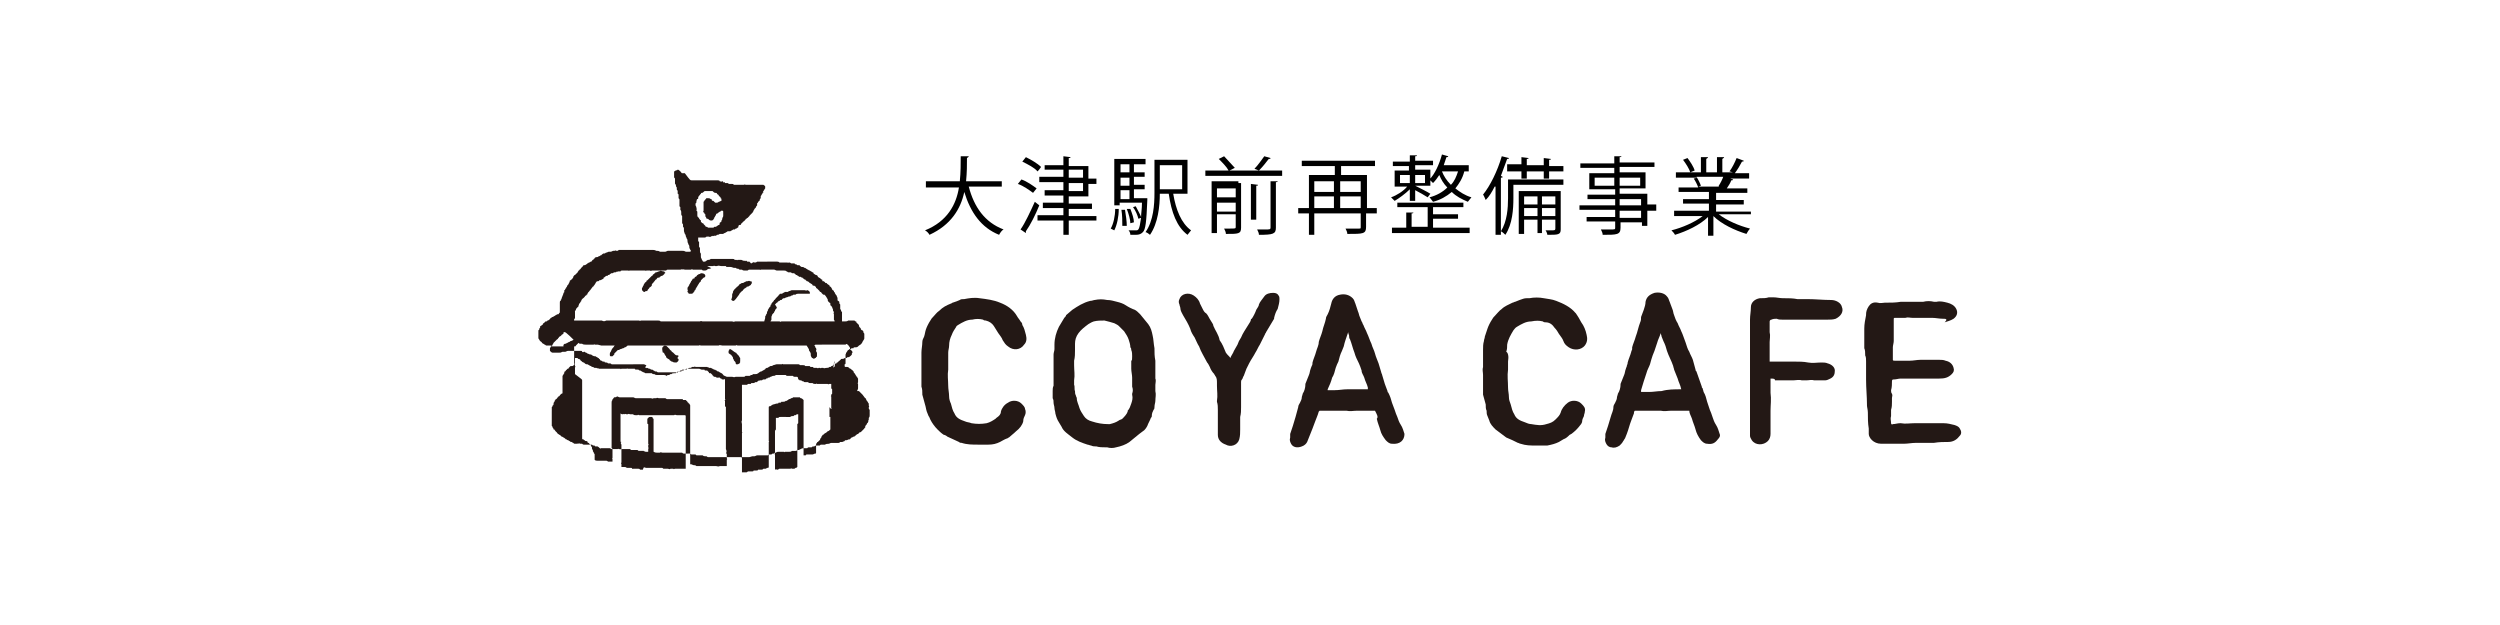 <?xml version="1.0" encoding="utf-8"?>
<!-- Generator: Adobe Illustrator 28.1.0, SVG Export Plug-In . SVG Version: 6.00 Build 0)  -->
<svg version="1.1" id="レイヤー_1" xmlns="http://www.w3.org/2000/svg" xmlns:xlink="http://www.w3.org/1999/xlink" x="0px"
	 y="0px" viewBox="0 0 280 70" style="enable-background:new 0 0 280 70;" xml:space="preserve">
<style type="text/css">
	.st0{fill:none;}
	.st1{fill:#231815;}
</style>
<rect y="0" class="st0" width="280" height="70"/>
<g>
	<g>
		<g>
			<path class="st1" d="M79.5,30.1c-0.1,0-0.2,0-0.3,0.1c-0.1,0.1-0.2,0.1-0.3,0.1h-0.1c-0.1,0-0.1,0-0.2-0.1h-0.1h-0.1h-0.1h-0.1
				h-0.1l0,0c-0.1,0-0.1,0-0.2,0h-0.1c0,0-0.1,0-0.2,0c0,0-0.1-0.1-0.2,0h-0.1h-0.1c0,0,0,0-0.1,0c0,0,0,0-0.1,0h-0.1h-0.1
				c0,0,0,0-0.1,0c-0.1,0-0.1-0.1-0.2,0l0,0c-0.1-0.1-0.2,0-0.3,0h-0.1H76h-0.1c0,0,0,0-0.1,0l0,0c-0.1,0-0.1,0-0.2,0
				c-0.1,0-0.1,0-0.2,0l0,0c-0.1,0-0.2,0-0.4,0c0,0-0.1,0-0.2,0c-0.1,0-0.1,0-0.2,0.1c0,0,0,0-0.1,0c-0.1,0-0.1,0-0.2,0
				c-0.1,0-0.1,0-0.2,0c-0.1,0-0.2,0-0.2,0h-0.1c-0.1,0-0.1,0-0.2,0h-0.1h-0.1h-0.1l0,0c-0.1,0-0.1,0-0.2,0H73c-0.1,0.1-0.2,0-0.2,0
				h-0.1h-0.1l0,0h-0.1h-0.1c0,0-0.1,0.1-0.1,0h-0.1h-0.1H72c-0.1,0-0.1,0-0.1,0c-0.1,0-0.1,0-0.2,0l0,0h-0.1c-0.1,0-0.1,0-0.2,0
				c-0.1,0-0.2,0-0.2,0l0,0h-0.1H71c-0.1,0-0.1,0-0.2,0l0,0c-0.1,0-0.2,0-0.3,0c0,0-0.1,0.1-0.1,0h-0.1h-0.1h-0.1l0,0H70h-0.1
				c-0.1,0-0.2,0-0.2,0c-0.1,0-0.2,0-0.2,0.1c-0.1,0-0.1,0-0.2,0c-0.1,0-0.1,0-0.1,0s-0.1,0.1-0.1,0l0,0c-0.1,0.1-0.1,0.1-0.2,0.1
				c0,0,0,0-0.1,0c-0.1,0-0.1,0.1-0.2,0.1c0,0,0,0-0.1,0c-0.1,0-0.1,0.1-0.2,0.1l0,0c0,0.1-0.1,0.1-0.2,0.1c0,0.1-0.1,0.1-0.2,0.1
				c0,0-0.1,0-0.1,0.1l0,0c-0.1,0-0.1,0.1-0.2,0.1c0,0.1,0,0.1,0,0.1c-0.2,0.1-0.3,0.2-0.5,0.2l0,0c0,0.1-0.1,0.1-0.2,0.1l0,0l0,0
				c-0.1,0-0.1,0.1-0.2,0.2c0,0.1-0.1,0.1-0.1,0.2L66.5,32c0,0,0,0.1-0.1,0.1l0,0c-0.1,0.1-0.2,0.3-0.3,0.4L66,32.6
				c0,0,0,0.1-0.1,0.1l0,0c0,0.1-0.1,0.1-0.1,0.2c0,0,0,0.1-0.1,0.1c0,0,0,0.1-0.1,0.1l-0.1,0.1c0,0,0,0.1-0.1,0.1l0,0
				c0,0,0,0.1-0.1,0.1l0,0c-0.1,0.1-0.2,0.2-0.2,0.3c0,0,0,0.1-0.1,0.1l0,0c0,0.1,0,0.1-0.1,0.2c-0.1,0,0,0.1-0.1,0.2c0,0,0,0,0,0.1
				l-0.1,0.1l0,0l-0.1,0.1c0,0-0.1,0.1-0.1,0.2c0,0,0,0.1-0.1,0.1v0.1V35v0.1c0,0.1,0,0.1,0,0.2v0.1v0.1l0,0v0.1
				c0,0.1-0.1,0.1-0.1,0.2v0.1l0,0h0.1c0.1,0,0.1,0,0.2,0c0.1,0,0.1,0,0.1,0h0.1h0.1c0.1,0,0.1,0,0.2,0c0,0,0,0,0.1,0
				c0.1,0,0.2,0,0.2,0c0.1,0,0.2,0,0.3,0c0.1,0,0.2,0,0.3,0h0.1c0.1,0,0.1,0,0.2,0c0.1,0,0.1,0,0.2,0c0.1,0,0.1,0,0.2,0
				c0,0,0,0,0.1,0c0.1,0,0.1,0,0.2,0c0.1,0,0.1,0,0.2,0c0,0,0,0,0.1,0c0,0,0,0,0.1,0c0.2,0.1,0.3,0.1,0.5,0H68h0.1c0,0,0,0,0.1,0
				h0.1h0.1c0.1,0,0.2,0,0.2,0l0,0c0.1,0,0.2,0,0.3,0s0.2,0,0.3,0l0,0c0,0,0.1,0,0.2,0c0,0,0,0,0.1,0c0,0,0,0,0.1,0
				c0.1,0,0.1,0,0.2,0c0.1,0,0.2,0,0.2,0c0.1,0,0.1,0,0.2,0h0.1c0,0,0,0,0.1,0h0.1h0.1h0.1c0,0,0,0,0.1,0h0.1H71c0,0,0,0,0.1,0
				c0,0,0.1,0,0.2,0c0.1,0,0.1,0,0.2,0h0.1l0,0c0.1,0.1,0.1,0,0.2,0c0,0,0,0,0.1,0l0,0c0.1,0,0.1,0,0.2,0c0,0,0,0,0.1,0l0,0
				c0.1,0,0.2,0,0.3,0l0,0l0,0c0.1,0,0.1,0,0.2,0h0.1h0.1H73l0,0h0.1h0.1h0.1h0.1l0,0c0.1,0,0.2,0,0.3,0c0.1,0,0.2,0,0.3,0.1h0.1
				c0.1,0,0.1,0,0.2,0l0,0h0.1h0.1c0,0,0,0,0.1,0c0.1,0,0.1,0,0.2,0c0.1,0,0.1,0,0.2,0h0.1h0.1c0.1,0,0.2,0,0.2,0c0.1,0,0.1,0,0.2,0
				h0.1c0,0,0,0,0.1,0l0,0c0.1,0,0.2,0,0.2,0s0,0,0.1,0c0.1,0,0.1,0,0.2,0c0,0,0,0,0.1,0c0.1,0,0.1,0,0.2,0l0,0h0.1c0,0,0,0,0.1,0
				c0.1,0,0.1,0,0.1,0c0.1,0,0.1,0,0.2,0c0.1,0,0.1,0,0.2,0c0,0,0,0,0.1,0h0.1h0.1c0.1,0,0.1,0,0.2,0c0.1,0,0.1,0,0.2,0
				c0.1,0,0.1,0,0.2,0h0.1h0.1l0,0c0.1-0.1,0.2,0,0.3,0h0.1h0.1H79c0.1,0,0.2,0,0.2,0c0.1,0,0.1,0,0.2,0c0.1,0,0.1,0,0.2,0
				c0.1,0,0.3,0,0.4,0c0.1,0,0.2,0,0.2,0c0.1,0,0.1,0,0.2,0l0,0c0.1,0,0.1,0,0.2,0h0.1c0.1,0,0.2,0,0.3,0s0.1,0,0.2,0h0.1
				c0,0,0,0,0.1,0h0.1h0.1c0.1,0,0.1,0,0.2,0h0.1H82c0.1,0,0.2,0.1,0.3,0h0.1c0.1,0,0.2,0,0.3,0c0.1,0,0.1,0,0.1,0h0.1H83h0.1
				c0,0,0.1,0,0.2,0c0.1,0,0.2,0,0.2,0s0,0,0.1,0h0.1h0.1c0,0,0,0,0.1,0c0,0,0,0,0.1,0h0.1c0,0,0,0,0.1,0c0,0,0,0,0.1,0
				c0.1,0,0.2,0,0.3,0h0.1h0.1h0.1H85h0.1h0.1c0,0,0,0,0.1,0l0,0h0.1h0.1h0.1h0.1c0.1,0,0.1,0,0.2,0c0.1,0,0.1,0,0.2,0
				c0.1,0,0.2,0,0.3,0l0,0h0.1h0.1c0.1,0,0.2,0,0.3,0s0.2,0,0.3,0h0.1l0,0c0.1,0,0.1,0.1,0.2,0c0.1,0,0.1,0,0.2,0h0.1h0.1H88
				c0,0,0,0,0.1,0c0.1,0,0.1,0,0.2,0h0.1h0.1h0.1h0.1c0.1,0,0.1,0,0.2,0c0.1,0,0.2,0,0.2,0l0,0c0.1,0,0.2,0,0.2,0h0.1h0.1h0.1
				c0.1,0,0.2,0,0.3,0H90h0.1h0.1h0.1h0.1c0.1,0,0.2,0,0.3,0h0.1h0.1H91l0,0c0,0,0.1,0,0.2,0c0.1,0,0.2,0,0.2,0s0,0,0.1,0
				c0,0,0.1,0,0.2,0l0,0h0.1c0.1,0,0.1,0,0.2,0c0.1,0,0.1,0,0.2,0h0.1h0.1c0.1,0,0.1,0,0.2,0h0.1c0.1,0,0.1,0,0.2,0c0,0,0,0,0.1,0
				c0.1,0,0.1,0,0.2,0h0.1c0.1,0,0.1,0,0.2,0c0,0,0,0,0.1,0c0,0,0,0,0.1,0c0.1,0,0.1,0,0.2,0c0.1,0,0.1,0,0.2,0c0.1,0,0.1,0,0.2,0
				h0.1h0.1h0.1c0.1,0,0.3,0,0.4-0.1c0.1,0,0.1,0,0.2,0c0.1,0,0.2,0,0.4,0h0.1l0.1,0.1c0,0,0,0,0.1,0c0,0,0,0,0,0.1l0.1,0.1
				c0.1,0.1,0.1,0.1,0.2,0.2l0,0v0.1c0,0.1,0.1,0.1,0.1,0.2c0,0,0.1,0,0.1,0.1s0.1,0.2,0.2,0.2c0.1,0.1,0.1,0.1,0.1,0.2
				c0,0.1,0.1,0.1,0.1,0.2c0,0,0,0,0,0.1s0,0.1,0,0.2c0,0.1,0,0.1,0,0.2c0,0.1-0.1,0.2-0.1,0.2c0,0.1-0.1,0.1-0.1,0.2l0,0
				c-0.1,0.2-0.2,0.3-0.4,0.4l-0.1,0.1c-0.1,0.1-0.2,0.1-0.3,0.1h-0.1c-0.1,0-0.1,0-0.1,0.1h-0.1c-0.1,0-0.2,0-0.2,0.1
				c0,0,0,0-0.1,0h-0.1c0,0.1-0.1,0.1-0.1,0.1s0,0-0.1,0.1l0,0c0,0.1-0.1,0.1-0.1,0.2l0,0c-0.1,0,0,0.1-0.1,0.2v0.1
				c0,0.1,0,0.1,0,0.2v0.1c0,0.1,0,0.1,0,0.2c0,0.1,0,0.1,0,0.2v0.1v0.1c0,0,0,0.1-0.1,0.1v0.1V41c0,0,0,0.1,0.1,0.1c0,0,0,0,0.1,0
				h0.1l0,0c0,0,0.1,0,0.2,0.1l0.1,0.1h0.1c0,0,0,0.1,0.1,0.1l0.1,0.1l0.1,0.1l0,0c0,0.1,0,0.1,0.1,0.2c0.1,0.1,0.1,0.2,0.2,0.3
				c0,0,0,0.1,0.1,0.1l0,0l0,0c0,0.1,0.1,0.2,0.1,0.2c0,0.1,0,0.1,0,0.2c0,0.1,0,0.1,0,0.2c0,0.1-0.1,0.1,0,0.2c0,0.1,0,0.1,0,0.2
				c0,0,0,0,0,0.1s0,0.1,0,0.2c0,0.1-0.1,0.2-0.1,0.3h0.1h0.1l0.1,0.1l0,0c0.1,0.1,0.1,0.1,0.2,0.2l0.1,0.1l0,0
				c0.1,0.1,0.2,0.3,0.3,0.4l0,0c0.1,0,0.1,0.1,0.1,0.1c0,0.1,0.1,0.2,0.1,0.2c0.1,0.1,0.1,0.2,0.2,0.3c0,0,0,0,0,0.1v0.1
				c0,0.1,0.1,0.2,0,0.2v0.1c0,0.1,0,0.1,0.1,0.2c0,0.1,0,0.1,0,0.2c0,0.1,0,0.2,0,0.3v0.1c0,0.1,0,0.2-0.1,0.3c0,0.1,0,0.1,0,0.2
				l0,0c-0.1,0.1,0,0.2-0.1,0.3l0,0c0,0.1-0.1,0.1-0.1,0.1c0,0.1,0,0.1-0.1,0.2c0,0-0.1,0.1-0.1,0.2c0,0,0,0,0,0.1
				c0,0-0.1,0-0.1,0.1l-0.1,0.1l-0.1,0.1l-0.1,0.1l-0.1,0.1l0,0h-0.1l-0.1,0.1c0,0,0,0-0.1,0.1c-0.1,0-0.2,0.1-0.3,0.2
				c0,0-0.1,0-0.1,0.1c0,0,0,0-0.1,0c-0.1,0-0.1,0.1-0.2,0.1c0,0-0.1,0-0.1,0.1c0,0-0.1,0-0.1,0.1h-0.1c-0.1,0-0.2,0.1-0.3,0.1l0,0
				h-0.1c0,0-0.1,0-0.1,0.1c-0.1,0-0.2,0.1-0.3,0.1h-0.1h-0.1c-0.1,0.1-0.1,0.1-0.2,0.1c-0.1,0-0.1,0-0.2,0c0,0,0,0-0.1,0h-0.1
				c0,0,0,0-0.1,0h-0.1c0,0,0,0-0.1,0l0,0h-0.1c-0.1,0-0.2,0.1-0.3,0.1s-0.3,0-0.4,0.1h-0.1h-0.1h-0.1H92l0,0c-0.1,0-0.1,0-0.2,0.1
				c-0.1,0-0.1,0-0.2,0h-0.1c-0.1,0-0.2,0-0.3,0.1h-0.1c-0.1,0-0.1,0-0.2,0.1h-0.1h-0.1c0,0,0,0-0.1,0c-0.1,0-0.1,0-0.2,0.1
				c-0.1,0-0.1,0-0.2,0c-0.1,0-0.1,0-0.1,0s0,0-0.1,0c-0.1,0-0.2,0-0.3,0.1c-0.1,0-0.1,0-0.2,0.1l0,0c0,0,0,0-0.1,0h-0.1
				c-0.1,0.1-0.1,0.1-0.2,0.1c0,0,0,0-0.1,0c0,0,0,0-0.1,0c-0.1,0-0.1,0-0.2,0c-0.1,0.1-0.2,0.1-0.3,0.1s-0.1,0-0.2,0h-0.1
				c-0.1,0-0.1,0-0.2,0c0,0,0,0.1-0.1,0c-0.1,0-0.1,0-0.2,0c-0.1,0-0.1,0-0.2,0c0,0,0,0-0.1,0h-0.1c-0.1,0-0.2,0-0.3,0.1
				c-0.1,0-0.2,0-0.2,0.1c0,0,0,0-0.1,0c-0.1,0-0.1,0-0.2,0.1c-0.1,0-0.1,0-0.2,0h-0.1L86,51h-0.1c-0.1,0-0.1,0-0.2,0l0,0h-0.1
				c-0.1,0-0.1,0-0.2,0c-0.1,0-0.1,0-0.2,0h-0.1C85,51,85,51,85,51l0,0c-0.1,0-0.1,0-0.2,0l0,0c-0.1,0-0.2,0.1-0.3,0.1l0,0
				c0,0,0,0-0.1,0h-0.1c-0.1,0-0.3,0.1-0.4,0.1l0,0c0,0-0.1,0-0.2,0h-0.1l0,0c-0.1,0-0.1,0-0.1,0c-0.1,0-0.1,0-0.2,0
				c-0.1,0-0.2,0-0.2,0s0,0.1-0.1,0h-0.1c-0.1,0-0.1,0-0.2,0l0,0h-0.1c-0.1,0-0.1,0-0.1,0h-0.1c-0.1,0-0.1,0-0.2,0h-0.1H82h-0.1
				c-0.1,0-0.1,0-0.2,0h-0.1c-0.1,0-0.1,0-0.2,0c0,0,0,0-0.1,0c0,0,0,0-0.1,0c-0.1,0-0.2,0-0.3,0c-0.1,0-0.1,0-0.2,0
				c-0.1,0-0.1,0-0.2,0h-0.1h-0.1h-0.1h-0.1H80h-0.1h-0.1h-0.1c-0.1,0-0.2,0-0.2,0h-0.1c0,0,0,0-0.1,0c-0.1,0-0.1-0.1-0.2-0.1H79
				l0,0c-0.1,0-0.2,0-0.3-0.1h-0.1c-0.1,0-0.2,0-0.4,0c0,0,0,0-0.1,0H78l-0.1-0.1h-0.1c-0.1,0-0.2,0-0.3,0s-0.1,0-0.2-0.1l0,0
				c-0.1,0-0.1,0-0.2,0H77c-0.1,0-0.1,0-0.2,0h-0.1h-0.1l0,0c-0.1,0-0.1,0-0.2-0.1l0,0c-0.1,0-0.3,0-0.4,0c0,0,0,0-0.1,0
				c-0.1,0-0.1,0-0.2,0h-0.1h-0.1h-0.1c0,0,0,0-0.1,0c-0.1,0-0.1,0-0.2,0l0,0l0,0l0,0c-0.1,0-0.2,0-0.3,0h-0.1c-0.1,0-0.1,0-0.2,0
				c-0.1,0-0.1,0-0.2,0h-0.1c-0.1,0-0.2-0.1-0.3,0c-0.1,0-0.1,0-0.2,0c0,0,0,0-0.1,0c-0.1,0-0.2,0-0.4-0.1c-0.1,0-0.1,0-0.2,0
				c-0.1,0-0.1,0-0.2,0l0,0h-0.1c-0.1,0-0.2,0-0.2,0h-0.1h-0.1l0,0c-0.1-0.1-0.2,0-0.2-0.1c0,0,0,0-0.1,0c0,0,0,0-0.1,0h-0.1h-0.1
				h-0.1c-0.1,0-0.1,0-0.2-0.1h-0.1h-0.1l0,0h-0.1c-0.1,0-0.1,0-0.2,0c-0.1,0-0.1,0-0.1,0h-0.1c0,0-0.1,0-0.1-0.1h-0.1h-0.1
				c-0.1,0-0.1,0-0.2,0c-0.1,0-0.1,0-0.2,0c0,0,0,0-0.1,0c-0.1,0-0.1,0-0.2,0c0,0,0,0-0.1,0c0,0,0,0-0.1,0c0,0.1-0.1,0-0.1,0h-0.1
				l0,0c0,0-0.1-0.1-0.1,0l0,0c-0.1,0-0.1,0-0.2,0h-0.1c0,0,0,0-0.1,0c0,0,0,0-0.1,0c-0.1,0-0.1,0-0.2,0c-0.1,0-0.1-0.1-0.2-0.1
				h-0.1c0,0,0,0-0.1,0H68h-0.1h-0.1h-0.1h-0.1h-0.1h-0.1h-0.1c0,0,0,0.1-0.1,0c0,0-0.1,0-0.1-0.1C67,50.1,67,50,66.9,50
				c-0.1,0-0.1,0-0.2,0l0,0c0,0-0.1,0-0.1-0.1h-0.1c-0.1,0-0.1,0-0.2-0.1c-0.1,0-0.1,0-0.2,0H66l0,0c-0.1,0-0.1,0-0.2,0
				c0,0,0,0-0.1,0c-0.1,0-0.1,0-0.2,0c0,0,0,0-0.1,0c-0.1,0-0.1,0-0.2-0.1c-0.1,0-0.1,0-0.2,0c-0.1,0-0.1-0.1-0.2,0l0,0
				c0,0-0.1-0.1-0.1,0h-0.1c-0.1,0-0.1,0-0.2,0c-0.1,0-0.1,0-0.2-0.1c-0.1,0-0.1-0.1-0.2-0.1c-0.1,0-0.1,0-0.2-0.1
				c-0.1,0-0.1-0.1-0.2-0.1c-0.1,0-0.1-0.1-0.2-0.1c0,0-0.1,0-0.1-0.1c-0.1,0-0.1-0.1-0.2-0.1l0,0c0,0-0.1-0.1-0.2-0.1l-0.1-0.1
				l-0.1-0.1c0,0,0,0-0.1,0c0,0,0-0.1-0.1-0.1l0,0l-0.1-0.1c0,0,0-0.1-0.1-0.1l0,0c0-0.1-0.1-0.1-0.1-0.1c0-0.1-0.1-0.1-0.1-0.2
				c0,0,0,0-0.1,0c0-0.1,0-0.1-0.1-0.2c0-0.1,0-0.1-0.1-0.2c0,0,0,0,0-0.1l0,0c0,0,0,0,0-0.1v-0.1v-0.1l0,0c0-0.1,0-0.1,0-0.2
				c0-0.1,0-0.1,0-0.2c0-0.1,0-0.1,0-0.2c0-0.1,0-0.1,0-0.2v-0.1c0-0.1,0-0.1,0-0.1c0-0.1,0-0.1,0-0.2V46v-0.1v-0.1v-0.1
				c0,0,0,0,0-0.1c0.1-0.1,0.1-0.1,0.1-0.2l0,0c0.1,0,0.1-0.1,0.1-0.2c0-0.1,0-0.1,0.1-0.2c0-0.1,0-0.1,0.1-0.2l0,0
				c0-0.1,0.1-0.1,0.1-0.1l0.1-0.1c0,0,0-0.1,0.1-0.1l0,0c0-0.1,0-0.1,0.1-0.1l0.1-0.1c0-0.1,0.1-0.1,0.1-0.1c0-0.1,0.1-0.1,0.1-0.1
				s0.1,0,0.1-0.1s0-0.2,0-0.3c0,0,0,0,0-0.1s0-0.2,0-0.3v-0.1l0,0c0-0.1,0-0.1,0-0.2v-0.1l0,0c0-0.1,0-0.1,0-0.2l0,0c0,0,0,0,0-0.1
				l0,0c0-0.1,0-0.1,0-0.2c0-0.1,0-0.1,0-0.2v-0.1c0.1-0.1,0.1-0.2,0.2-0.3v-0.1c0,0,0-0.1,0.1-0.1c0.1-0.1,0.1-0.2,0.2-0.2
				c0,0,0-0.1,0.1-0.1c0,0,0.1,0,0.1-0.1l0.1-0.1l0.1-0.1c0,0,0,0,0.1,0c0,0,0,0,0.1,0s0.1-0.1,0.2-0.1c0-0.1,0.1-0.1,0-0.2v-0.1
				v-0.1v-0.1c0-0.1,0-0.1,0-0.1v-0.1c0-0.1,0-0.2,0-0.3l0,0v-0.1c0,0,0,0,0-0.1s0-0.1,0-0.2c0-0.1,0-0.1,0-0.2v-0.1l0,0
				c0-0.2,0-0.3,0-0.5l0,0c-0.1,0-0.2,0-0.3,0s-0.2,0-0.3,0.1h-0.1c0,0,0,0-0.1,0h-0.1l0,0c0,0,0,0-0.1,0s-0.1,0-0.2,0
				c0,0,0,0-0.1,0s-0.2,0-0.4,0c-0.1,0-0.2,0-0.3,0h-0.1h-0.1H62h-0.1c-0.1,0-0.1,0-0.2-0.1c0,0,0,0-0.1,0h-0.1h-0.1h-0.1
				c0,0,0,0-0.1,0s-0.1-0.1-0.2-0.1l0,0c-0.1-0.1-0.2-0.1-0.3-0.2l0,0c0-0.1-0.1-0.1-0.2-0.2c-0.1-0.1-0.1-0.2-0.2-0.3l0,0v-0.1l0,0
				v-0.1v-0.1c0-0.1,0-0.2,0-0.3v-0.1v-0.1V37l0.1-0.1l0,0c0,0,0,0,0-0.1c0.1-0.1,0.1-0.1,0.1-0.2c0-0.1,0-0.1,0.1-0.1l0.1-0.1
				c0,0,0.1,0,0.1-0.1s0.1-0.1,0.1-0.1c0.1-0.1,0.1-0.1,0.2-0.2c0,0,0,0,0.1,0s0.1-0.1,0.1-0.1l0,0c0.2,0,0.3-0.2,0.4-0.3
				c0.1,0,0.1-0.1,0.2-0.1c0.1,0,0.1-0.1,0.2-0.1c0.1-0.1,0.2-0.1,0.3-0.2h0.1c0,0,0.1,0,0.1-0.1l0.1-0.1v-0.1v-0.1v-0.1v-0.1v-0.1
				v-0.1l0,0c0-0.1,0-0.1,0-0.2c0-0.1,0-0.1,0-0.2v-0.1c0-0.1,0-0.2,0.1-0.2v-0.1l0,0c0.1-0.1,0.1-0.1,0.1-0.2
				c0.1-0.2,0.1-0.3,0.2-0.5v-0.1l0,0c0.1,0,0.1-0.1,0.1-0.2v-0.1c0.1,0,0.1-0.1,0.1-0.1s0-0.1,0.1-0.1c0-0.1,0-0.1,0.1-0.2l0,0
				c0-0.1,0.1-0.2,0.2-0.3v-0.1l0.1-0.1c0,0,0,0,0-0.1l0,0c0,0,0-0.1,0.1-0.1l0.1-0.1c0,0,0.1,0,0.1-0.1c0.1-0.1,0.1-0.1,0.1-0.2
				c0.1-0.1,0.1-0.2,0.2-0.2l0.1-0.1l0.1-0.1c0,0,0,0,0.1-0.1c0-0.1,0.1-0.1,0.1-0.2c0,0,0.1,0,0.1-0.1l0,0c0.1,0,0.1-0.1,0.2-0.2
				c0.1-0.1,0.1-0.1,0.2-0.2c0-0.1,0.1-0.1,0.2-0.1c0.1,0,0.1-0.1,0.2-0.1l0.1-0.1c0.1,0,0.1-0.1,0.2-0.1c0.1,0,0.1-0.1,0.2-0.1
				c0,0,0.1,0,0.1-0.1l0.1-0.1c0,0,0.1,0,0.1-0.1l0,0c0,0,0.1,0,0.1-0.1c0.1-0.1,0.2-0.1,0.3-0.1c0.1,0,0.1-0.1,0.2-0.1
				c0.1,0,0.1-0.1,0.2-0.1c0.1,0,0.1-0.1,0.1-0.1c0.1,0,0.1-0.1,0.2-0.1h0.1c0.1,0,0.1-0.1,0.2-0.1c0.1,0,0.2-0.1,0.3-0.1l0,0h0.1
				c0.1,0,0.1,0,0.1,0c0.1,0,0.2-0.1,0.3-0.1c0,0,0,0,0.1,0c0.1,0,0.2-0.1,0.2,0c0,0,0,0,0.1,0c0.1,0,0.1,0,0.2-0.1
				c0.1,0,0.1,0,0.2,0c0.1,0,0.1,0,0.2,0c0.1,0,0.1,0,0.2,0l0,0c0.1,0,0.1,0,0.1,0h0.1h0.1h0.1c0.1,0,0.2,0,0.3,0c0.1,0,0.2,0,0.3,0
				c0,0,0,0,0.1,0h0.1h0.1h0.1c0.1,0,0.1,0,0.1,0h0.1c0.1,0,0.1,0,0.2,0h0.1c0.2,0,0.4,0,0.5,0c0.1,0,0.1,0,0.2,0h0.1
				c0.1,0,0.2,0,0.3,0c0,0,0,0,0.1,0c0,0,0,0,0.1,0c0.1,0,0.2,0,0.4,0.1c0.1,0,0.3,0,0.4,0.1c0.1,0,0.1,0,0.2,0h0.1h0.1h0.1h0.1
				c0.1,0,0.2-0.1,0.3-0.1c0.1,0,0.1,0,0.2,0h0.1c0,0,0,0,0.1,0c0.1,0,0.2,0,0.4,0h0.1c0,0,0,0,0.1,0l0,0c0.1,0,0.3,0,0.4,0h0.1h0.1
				c0.2,0,0.2,0,0.4,0.1h0.1c0.1,0,0.1,0,0.2,0c0.1,0,0.1,0,0.2,0c0.1-0.1,0.1-0.1,0-0.2c0,0,0-0.1-0.1-0.2v-0.1
				c0-0.1,0-0.2-0.1-0.3c0-0.1-0.1-0.2-0.1-0.3V27c0-0.1,0-0.2-0.1-0.3c0-0.1-0.1-0.2-0.1-0.3s0-0.1-0.1-0.2c0-0.1-0.1-0.2-0.1-0.4
				c0-0.1,0-0.2,0-0.2c0-0.1,0-0.1-0.1-0.2l0,0c0-0.1,0-0.1,0-0.2c0-0.1,0-0.1-0.1-0.2c0,0,0-0.1,0-0.2c0-0.1,0-0.1,0-0.2l0,0
				c0-0.1,0-0.1,0-0.1v-0.1v-0.1v-0.1l0,0c0,0-0.1-0.1-0.1-0.2c0-0.1,0-0.1,0-0.2c0-0.1,0-0.2-0.1-0.3c0,0,0,0,0-0.1v-0.1v-0.1
				c0,0,0,0-0.1-0.1V23c0,0,0,0,0-0.1v-0.1c0-0.1,0-0.1,0-0.2c0-0.1,0-0.1,0-0.2c0-0.1,0-0.1-0.1-0.2l0,0v-0.1c0-0.1,0-0.2,0-0.2
				c0-0.1,0-0.2-0.1-0.2c0,0,0,0,0-0.1c0-0.1,0-0.1,0-0.2c0-0.1-0.1-0.1-0.1-0.2c0-0.1,0-0.1,0-0.2l0,0c-0.1-0.1-0.1-0.2-0.1-0.3
				l0,0c-0.1-0.1-0.1-0.1-0.1-0.2c0-0.1,0-0.1,0-0.2l0,0v-0.1v-0.1c0-0.1,0-0.2-0.1-0.2c0-0.1,0-0.1,0-0.2v-0.1c0-0.1,0-0.1,0-0.2
				c0,0,0,0,0-0.1l0,0v-0.1c0.1,0,0.1-0.1,0.2-0.1c0,0,0-0.1,0.1,0c0,0,0,0,0.1-0.1c0.1,0,0.2,0.1,0.3,0.2l0.1,0.1
				c0,0,0,0.1,0.1,0.1h0.1h0.1h0.1c0.6,0.8,0.6,0.8,0.8,0.8h0.1c0,0,0,0,0.1,0c0,0,0.1,0,0.2,0c0.1,0,0.2,0,0.4,0c0,0,0,0,0.1,0
				c0.1,0,0.1,0,0.2,0c0.1,0,0.2,0,0.2,0h0.1c0,0,0,0,0.1,0c0,0,0,0,0.1,0h0.1c0.1,0,0.1,0,0.2,0l0,0h0.1h0.1h0.1h0.1h0.1H80h0.1
				h0.1l0,0h0.1c0,0,0,0,0.1,0c0.1,0,0.2,0,0.2,0.1c0.1,0,0.2,0.1,0.3,0c0,0,0.1,0,0.1,0.1c0,0,0.1,0.1,0.1,0l0,0c0,0,0.1,0,0.1,0.1
				c0,0,0.1,0,0.2,0c0.1,0,0.2,0,0.2,0.1c0,0,0,0,0.1,0c0,0,0,0,0.1,0h0.1l0,0c0,0,0,0,0.1,0l0,0c0.1,0,0.1,0,0.2,0.1
				c0.1,0,0.1,0,0.2,0c0.1,0,0.1,0,0.2,0c0.1,0,0.1,0,0.2,0h0.1H83c0.1,0,0.2,0,0.2,0s0,0,0.1,0c0.1,0,0.1-0.1,0.2,0
				c0.1,0,0.1,0,0.2,0c0.1,0,0.1,0,0.2,0c0.1,0,0.2,0,0.3,0c0.1,0,0.2,0,0.3,0c0,0,0,0,0.1,0h0.1h0.1h0.1c0.1,0,0.1,0,0.2,0h0.1h0.1
				c0.1,0,0.1,0,0.2,0c0.1,0.1,0.2,0.1,0.2,0.2V21v0.1l0,0c-0.1,0.1-0.1,0.2-0.2,0.3c0,0-0.1,0.1,0,0.1c0,0,0,0.1-0.1,0.1l0,0
				c0,0.1,0,0.1-0.1,0.2c0,0.1-0.1,0.1-0.1,0.2c0,0,0,0,0,0.1l0,0v0.1l-0.1,0.1c0,0,0,0,0,0.1c0,0-0.1,0,0,0.1c0,0,0,0-0.1,0
				c0,0,0,0.1-0.1,0.1v0.1c0,0-0.1,0-0.1,0.1c0,0,0,0,0,0.1V23l-0.1,0.1c0,0.1-0.1,0.2-0.1,0.2l-0.1,0.1c0,0.1-0.1,0.1-0.1,0.2
				c0,0.1-0.1,0.1-0.1,0.2l0,0c-0.1,0.1-0.2,0.2-0.3,0.3s-0.1,0.2-0.2,0.2l0,0c0,0.1,0,0.1-0.1,0.1l-0.1,0.1c-0.1,0-0.1,0.1-0.1,0.1
				c-0.1,0.1-0.1,0.1-0.2,0.2c-0.1,0-0.1,0.1-0.2,0.2l0,0c0,0-0.1,0-0.1,0.1c0,0.1-0.1,0.1-0.2,0.1l-0.1,0.1c0,0,0,0,0,0.1
				c0,0,0,0.1-0.1,0.1l0,0c-0.1,0.1-0.1,0.1-0.2,0.1l-0.1,0.1c0,0,0,0-0.1,0h-0.1l0,0c0,0.1-0.1,0-0.1,0.1c0,0-0.1,0-0.2,0.1
				c0,0,0,0-0.1,0c0,0,0,0-0.1,0h-0.1c-0.1,0.1-0.2,0.1-0.3,0.2c-0.1,0-0.1,0-0.2,0.1h-0.1c0,0-0.1,0-0.2,0h-0.1
				c-0.1,0.1-0.2,0.1-0.3,0.1c0,0,0,0-0.1,0.1c-0.1,0-0.1,0-0.2,0c-0.1,0-0.1,0.1-0.2,0c0,0.1-0.1,0-0.2,0.1l0,0
				c-0.1,0.1-0.1,0-0.2,0h-0.1c0,0,0,0-0.1,0c-0.1,0-0.1,0-0.2,0.1c0,0,0,0-0.1,0c-0.1,0-0.1,0-0.2,0c-0.1,0-0.1,0-0.2,0
				c-0.1,0-0.2,0-0.3,0c0,0.1,0,0.1,0,0.2c0,0.1,0,0.1,0,0.2l0.1,0.1v0.1v0.1v0.1c0,0,0,0,0,0.1l0,0c0,0,0,0,0,0.1
				c0,0.1,0.1,0.1,0.1,0.2c0,0.1,0,0.1,0,0.2v0.1c0,0.1,0,0.2,0.1,0.3l0,0c0,0.1,0,0.1,0,0.2v0.1c0,0.1,0,0.2,0.1,0.3l0,0
				c0,0.1,0,0.1,0.1,0.2c0,0,0,0.1,0.1,0.1h0.1c0.1,0,0.1,0,0.2-0.1c0.1,0,0.1-0.1,0.2-0.1h0.1c0.1,0,0.2-0.1,0.2-0.1
				c0.1,0,0.1,0,0.2,0c0.1,0,0.1,0,0.2,0h0.1h0.1c0.1,0,0.1,0,0.2,0l0,0c0.1,0,0.2,0,0.3,0h0.1c0,0,0,0,0.1,0c0.1,0,0.2,0,0.3,0h0.1
				c0.1,0,0.2,0,0.2,0c0.1,0,0.1,0,0.2,0c0.1,0,0.1,0,0.2,0c0.1,0,0.1,0,0.2,0c0.1,0,0.1,0,0.2,0.1c0.1,0,0.1,0,0.2,0
				c0,0,0.1,0.1,0.1,0h0.1c0,0,0,0,0.1,0c0.1,0,0.1,0,0.2,0c0.1,0,0.2,0.1,0.3,0.1h0.1c0,0,0.1,0.1,0.1,0c0,0,0,0,0.1,0l0.1,0.1h0.1
				h0.1c0.1,0,0.1,0.1,0.1,0.1s0.1,0,0.1,0.1l0,0c0.1,0,0.2-0.1,0.2-0.1l0,0c0.1,0,0.1-0.1,0.2,0l0,0c0.1,0,0.2,0,0.3-0.1
				c0.1,0,0.1,0,0.2,0c0.1,0,0.2,0,0.3,0s0.1,0,0.2,0h0.1l0,0h0.1h0.1c0.1,0,0.1,0,0.1,0H86h0.1c0.1,0,0.1,0,0.2,0h0.1l0,0h0.1
				c0.1,0,0.2,0,0.4,0H87l0,0c0.1,0,0.2,0,0.3,0.1c0,0,0,0,0.1,0h0.1c0.1,0,0.1,0,0.2,0l0,0h0.1c0.1,0,0.1,0,0.2,0
				c0.1,0,0.1,0,0.2,0c0,0,0.1,0.1,0.1,0c0,0,0,0,0.1,0c0,0,0.1,0,0.2,0.1c0.1,0,0.1,0,0.1,0s0,0,0.1,0h0.1H89c0,0,0,0.1,0.1,0.1
				l0,0c0.1,0,0.1,0,0.2,0.1c0.1,0,0.1,0,0.2,0c0.1,0,0.1,0.1,0.1,0.1c0.1,0,0.1,0.1,0.2,0.1c0,0,0,0,0.1,0c0.1,0,0.2,0.1,0.2,0.1
				l0,0c0.1,0,0.1,0,0.2,0.1c0.1,0,0.1,0.1,0.2,0.1l0,0c0,0,0.1,0.1,0.2,0.1l0,0c0.1,0.1,0.2,0.1,0.3,0.2c0.1,0,0.1,0,0.1,0.1
				l0.1,0.1c0.1,0,0.1,0.1,0.2,0.1c0.1,0,0.2,0.1,0.2,0.2l0,0c0.1,0.1,0.2,0.1,0.3,0.2l0,0c0,0,0,0,0.1,0.1c0.1,0,0.1,0,0.1,0.1
				c0,0.1,0,0.1,0.1,0.1c0,0,0,0,0.1,0c0,0.1,0.1,0.1,0.1,0.1c0,0.1,0.1,0.1,0.1,0.1s0,0,0.1,0l0,0c0,0.1,0.1,0.1,0.2,0.2
				c0,0,0.1,0,0.1,0.1c0,0,0,0.1,0.1,0.1l0.1,0.1c0,0.1,0.1,0.1,0.1,0.2c0,0.1,0.1,0.1,0.1,0.1l0.1,0.1v0.1c0,0,0.1,0,0.1,0.1
				c0,0.1,0.1,0.1,0.1,0.2l0.1,0.1l0,0c0,0.1,0.1,0.2,0.1,0.3c0,0,0,0,0,0.1c0,0,0,0,0,0.1c0,0,0,0.1,0.1,0.1l0.1,0.1
				c0,0.1,0,0.1,0,0.1c0,0.1,0,0.1,0.1,0.2v0.1v0.1c0,0,0,0,0,0.1c0,0,0,0,0,0.1v0.1c0,0,0.1,0.1,0.1,0.2c0,0.1,0,0.1,0.1,0.1
				c0,0.1,0,0.1,0,0.2v0.1v0.1v0.1c0,0,0,0.1,0,0.2v0.1c0,0.1,0,0.1,0,0.2l0,0V36v0.1v0.1v0.1c0,0,0,0.1-0.1,0.1l0,0c0,0,0,0-0.1,0
				c-0.1,0.1-0.3,0-0.4,0c-0.1,0-0.1-0.1-0.1-0.2l0,0c0,0,0,0-0.1,0l0,0l0,0c0-0.1,0-0.3-0.1-0.4v-0.1c0-0.1,0-0.1,0-0.2
				c0-0.1,0-0.1,0-0.2c0,0,0,0,0-0.1s-0.1-0.1,0-0.2l0,0c0-0.1-0.1-0.2-0.1-0.2s0,0,0-0.1s-0.1-0.2-0.1-0.3
				c-0.1-0.1-0.1-0.2-0.2-0.2c0,0,0,0,0-0.1c0-0.1,0-0.1,0-0.1s0-0.1-0.1-0.1l-0.1-0.1l0,0c-0.1-0.1-0.1-0.2-0.1-0.3l0,0
				c-0.1-0.1-0.1-0.2-0.2-0.3c0-0.1-0.1-0.1-0.1-0.1l0,0c0,0,0-0.1-0.1-0.1l0,0c0,0,0,0-0.1,0c-0.1-0.1-0.1-0.1-0.2-0.2
				c0,0,0-0.1-0.1-0.1c0,0-0.1,0-0.1-0.1l0,0c0,0,0,0-0.1-0.1l-0.1-0.1l-0.1-0.1c0,0-0.1,0-0.1-0.1c0-0.1-0.1-0.1-0.2-0.2
				c0,0,0,0-0.1,0c0,0-0.1,0-0.1-0.1l-0.1-0.1l0,0c-0.1,0-0.1-0.1-0.2-0.1l-0.1-0.1c-0.1-0.1-0.2-0.1-0.2-0.1s-0.1,0-0.1-0.1
				c0,0-0.1,0-0.1-0.1c0,0,0,0-0.1,0L90,31.2c0,0-0.1,0-0.1-0.1c0,0,0,0-0.1,0C89.7,31,89.7,31,89.6,31h-0.1l-0.1-0.1
				c-0.1,0-0.1-0.1-0.2-0.1c-0.1,0-0.1,0-0.1-0.1c-0.1,0-0.1-0.1-0.2-0.1h-0.1h-0.1c-0.1-0.1-0.1-0.1-0.2-0.1h-0.1c0,0,0,0-0.1,0
				c-0.1,0-0.1-0.1-0.2-0.1c-0.1-0.1-0.2-0.1-0.4-0.1c-0.1,0-0.1,0-0.2,0h-0.1c-0.1,0-0.1,0-0.2,0c-0.1,0-0.1,0-0.2,0
				c-0.1,0-0.2-0.1-0.3-0.1h-0.1c0,0,0,0-0.1,0c-0.1,0-0.2,0-0.2,0h-0.1h-0.1c0,0,0,0-0.1,0h-0.1h-0.1h-0.1h-0.1h-0.1h-0.1h-0.1
				h-0.1c0,0-0.1,0.1-0.1,0H85h-0.1h-0.1c-0.1,0-0.1,0-0.2,0c-0.1,0-0.2,0-0.3,0c-0.1,0-0.1,0-0.2,0c-0.1,0-0.1,0-0.2,0
				c-0.1,0-0.1,0.1-0.2,0.1h-0.1c-0.1,0-0.2,0-0.2,0c-0.1,0-0.2,0-0.3-0.1H83h-0.1c-0.1,0-0.1,0-0.2-0.1h-0.1l0,0c0,0-0.1,0-0.2-0.1
				h-0.1h-0.1c-0.1,0-0.2-0.1-0.4-0.1c-0.1,0-0.1,0-0.2,0h-0.1c-0.1,0-0.2,0-0.2-0.1h-0.1c-0.1,0-0.1,0-0.2,0c-0.1,0-0.1,0-0.2,0
				l0,0c-0.2,0-0.3-0.1-0.5,0h-0.1c-0.1,0-0.1,0-0.1,0c-0.1,0-0.1-0.1-0.2,0c-0.1,0-0.1,0-0.2,0c-0.1,0-0.1,0-0.2,0h-0.1h-0.1
				c0,0,0,0-0.1,0C79.8,30.1,79.7,30,79.5,30.1z M78,23.3L78,23.3L78,23.3L78,23.3L78,23.3c0,0.1,0.1,0.1,0,0.2l0,0
				c0,0.1,0,0.1,0.1,0.2v0.1c0,0.1,0,0.1,0,0.2c0,0,0,0,0,0.1c0,0.1,0,0.2,0.1,0.2c0,0.1,0,0.1,0.1,0.1v0.1l0.1,0.1
				c0,0.1,0.1,0,0.1,0.1l0,0v0.1c0,0.1,0,0.1,0.1,0.1c0,0,0,0.1,0.1,0.1c0.1,0,0.1,0.1,0.1,0.1c0.1,0.1,0.1,0.1,0.2,0.2l0,0
				c0,0.1,0.1,0.1,0.1,0.1c0.1,0,0.1,0,0.2,0.1l0,0c0.1,0,0.1,0,0.2,0h0.1l0,0c0.1,0,0.2,0,0.3,0l0.1-0.1c0.1,0,0.1,0,0.2,0l0,0
				l0.1-0.1c0.1,0,0.1-0.1,0.2-0.1c0.1,0,0.1-0.1,0.1-0.2c0-0.1,0.1-0.1,0.1-0.1l0.1-0.1v-0.1l0,0c0.1-0.1,0.1-0.2,0.1-0.3
				c0.1-0.1,0.1-0.2,0.1-0.3V24v-0.1c0,0,0,0,0-0.1v-0.1c0,0,0-0.1-0.1-0.1h-0.1c0,0-0.1,0-0.1,0.1c-0.1,0-0.1,0-0.2,0.1
				c0,0-0.1,0-0.1,0.1h-0.1L80.2,24c0,0.1-0.1,0.2-0.1,0.2c0,0.1-0.1,0.1-0.1,0.2c0,0.1-0.1,0.1-0.1,0.2c-0.1,0.1-0.2,0.1-0.2,0.1
				c-0.1,0-0.2,0-0.3-0.1c-0.1-0.1-0.1-0.1-0.2-0.1c-0.1,0-0.1-0.1-0.1-0.1c0-0.1-0.1-0.1-0.1-0.2c0,0,0,0,0-0.1V24
				c0,0-0.1,0-0.1-0.1c0,0,0-0.1-0.1-0.1c0-0.1-0.1-0.1,0-0.2l0,0l0,0c0-0.1,0-0.1,0-0.1l0,0v-0.1v-0.1c0,0,0,0,0-0.1
				c0-0.1,0-0.1,0-0.2c0-0.1,0-0.1,0-0.2c0-0.1,0-0.1,0-0.2l0.1-0.1c0-0.1,0-0.1,0.1-0.1l0,0l0,0v-0.1c0,0,0.1,0,0.1-0.1l0,0
				c0,0,0,0,0.1,0c0,0,0,0,0.1,0c0.1,0,0.2,0,0.3,0.1l0,0c0,0,0,0,0.1,0v0.1l0.1,0.1c0,0,0,0,0.1,0l0.1,0.1l0.1,0.1h0.1
				c0,0,0,0,0.1,0c0.1,0,0.2-0.1,0.2-0.1c0.1,0,0.2-0.1,0.3-0.1c0-0.1,0-0.1,0-0.2c0,0,0-0.1-0.1-0.1v-0.1c0,0,0,0-0.1-0.1
				c0,0-0.1,0-0.1-0.1c0,0,0-0.1-0.1-0.1c0,0,0,0-0.1-0.1c0-0.1-0.1-0.1-0.2-0.1c-0.1,0-0.2-0.1-0.3-0.2l0,0c-0.1,0-0.1,0-0.1,0
				h-0.1c-0.1,0-0.2,0-0.2,0l0,0c0,0,0,0-0.1,0h-0.1c-0.1,0-0.1,0-0.2,0c-0.1,0-0.1,0-0.2,0.1c-0.1,0.1-0.1,0.1-0.2,0.1
				c0,0-0.1,0-0.1,0.1l-0.1,0.1l0,0c0,0.1-0.1,0.1-0.1,0.1c0,0.1-0.1,0.1-0.1,0.2c0,0,0,0,0,0.1c0,0,0,0.1-0.1,0.1
				c-0.1,0,0,0.1-0.1,0.2v0.1c0,0.1,0,0.1-0.1,0.2l0,0l0,0v0.1V23C78,23.2,78,23.2,78,23.3C78.1,23.3,78,23.3,78,23.3z M93.1,45.7
				L93.1,45.7v-0.2l0,0v-0.1v-0.1c0-0.2,0-0.2,0-0.3v-0.1c0-0.1,0-0.2,0-0.3v-0.1v-0.1c0,0-0.1,0,0-0.1v-0.1l0.1-0.1
				c0-0.1,0-0.1,0-0.2l0,0c0,0,0,0,0-0.1v-0.1v-0.1c0,0,0,0-0.1-0.1v-0.1c0-0.1,0-0.1,0-0.1l0,0c0-0.1,0-0.1,0-0.2l0,0
				c0,0,0,0,0-0.1H93h-0.1c-0.1,0-0.1,0.1-0.2,0l0,0c-0.1,0-0.1,0-0.2,0c-0.1,0-0.2,0-0.2,0s0,0-0.1,0c-0.1,0-0.1,0-0.2,0
				c-0.1,0-0.1,0-0.2,0c-0.1,0-0.1,0-0.2,0l0,0h-0.1c0,0,0-0.1-0.1,0h-0.1c-0.1,0-0.2,0-0.3-0.1h-0.1c0,0,0,0-0.1,0c0,0,0,0-0.1,0
				c-0.1,0-0.1,0-0.2-0.1c0,0,0,0-0.1,0c-0.1,0-0.1,0-0.1,0s0,0-0.1,0c-0.1,0-0.2,0-0.2-0.1h-0.1c-0.1,0-0.1-0.1-0.2-0.1h-0.1l0,0
				c0,0-0.1,0-0.1-0.1l0,0h-0.1c0-0.3-0.1-0.3-0.2-0.3c-0.1,0-0.1,0-0.2,0c-0.1,0-0.1,0-0.2-0.1c0,0,0,0-0.1,0c-0.1,0-0.1,0-0.2,0
				h-0.1c-0.1,0-0.1,0-0.2,0c-0.1,0-0.1,0-0.2-0.1l0,0l0,0h-0.1l0,0h-0.1c-0.1,0-0.2,0-0.2,0c-0.1,0-0.2,0-0.2,0l0,0h-0.1h-0.1
				c-0.1,0-0.2,0-0.3,0l0,0c-0.1,0.1-0.2,0.1-0.3,0.1c-0.1,0-0.2,0.1-0.3,0.1c-0.1,0.1-0.2,0.1-0.2,0.1s0,0-0.1,0
				c0,0.1-0.1,0.1-0.2,0.1c0,0.1-0.1,0.1-0.2,0.1c0,0,0,0-0.1,0c-0.1,0-0.1,0.1-0.2,0.1c0,0,0,0-0.1,0h-0.1c0,0-0.1,0.1-0.1,0
				l-0.1,0.1c0,0-0.1,0-0.1,0.1h-0.1c0,0,0,0-0.1,0c0,0-0.1,0.1-0.2,0.1c-0.1,0-0.1,0-0.2,0c0,0-0.1,0-0.1,0.1l0,0H84
				c-0.1,0-0.1,0-0.2,0c0,0-0.1,0-0.1,0.1c0,0-0.1,0-0.2,0c-0.1,0-0.1,0-0.2,0h-0.1c0,0,0,0.1,0,0l0,0c-0.1,0-0.1,0-0.1,0
				c0,0.1,0,0.2,0,0.3v0.1c0,0.1,0,0.2,0,0.3l0,0v0.1V44v0.1c0,0.1,0,0.1,0,0.2c0,0.1,0,0.1,0,0.2l0,0c0,0,0,0,0,0.1s0,0.1,0,0.2
				v0.1V45v0.1c0,0.1,0,0.1,0,0.2c0,0.1,0,0.1,0,0.2c0,0.1,0,0.1,0,0.2c0,0.1,0,0.1,0,0.2V46c0,0.1,0,0.1,0,0.2v0.1
				c0,0.1,0,0.1,0,0.2c0,0.1,0,0.3,0,0.4l0,0c0,0.1,0,0.1,0,0.2c-0.1,0.1,0,0.3,0,0.4v0.1v0.1c0,0.1,0,0.1,0,0.2l0,0
				c0,0.1,0,0.2,0,0.3v0.1l0,0v0.1c0,0,0.1,0.1,0,0.1v0.1c0,0.1,0,0.1,0,0.2l0,0l0,0v0.1c0,0.1,0,0.1,0,0.2l0,0c0,0.1,0,0.2,0,0.2
				l0,0c0,0.1,0,0.2,0,0.3v0.1c0,0.1,0,0.1,0,0.1l0,0v0.1c0,0.1,0,0.1,0,0.2l0,0v0.1c0,0.1,0,0.1,0,0.2l0,0c0,0.1,0,0.2,0,0.4v0.1
				V51c0,0.1,0,0.1,0,0.2v0.1c0,0.1,0,0.1,0,0.2c0,0.1,0,0.1,0,0.2v0.1c0,0,0,0,0,0.1V52v0.1c0,0.1,0,0.1,0,0.2c0,0.1,0,0.1,0,0.2
				v0.1c0,0.1,0,0.1,0,0.2v0.1c0,0,0,0,0.1,0h0.1c0.1,0,0.1,0,0.2,0h0.1c0.1,0,0.1-0.1,0.2-0.1h0.1H84c0,0,0,0,0.1,0h0.1
				c0.1,0,0.2,0,0.2-0.1l0,0c0,0,0,0,0.1,0h0.1h0.1c0.1,0,0.2,0,0.2-0.1H85h0.1h0.1h0.1c0.1,0,0.1,0,0.2-0.1c0.1,0,0.2,0,0.2,0
				c0.1,0,0.1,0,0.2-0.1l0,0c0.1,0,0.1,0,0.1,0s0.1,0,0.1-0.1s0-0.2,0-0.3s0-0.1,0-0.2l0,0v-0.1c0-0.1,0-0.2,0-0.3v-0.1
				c0-0.1,0-0.2,0-0.2V51c0,0,0,0,0-0.1v-0.1c0-0.1,0-0.2,0-0.4c0,0,0,0,0-0.1s0-0.2,0-0.3s0-0.2,0-0.3c0,0,0,0,0-0.1c0,0,0,0,0-0.1
				c0,0,0.1-0.1,0-0.1l0,0v-0.1v-0.1v-0.1c0,0,0,0,0-0.1c0,0,0-0.1,0-0.2c0-0.2,0-0.4,0-0.6v-0.1c0-0.1,0-0.1,0-0.2v-0.1
				c0-0.1,0-0.2,0-0.4l0,0v-0.1v-0.1l0,0c0,0,0-0.1,0-0.2v-0.1v-0.1c0-0.1,0-0.2,0-0.3s0-0.2,0-0.2v-0.1v-0.1V46c0,0,0,0,0-0.1
				s0-0.1,0-0.2l0,0v-0.1c0-0.1,0.1-0.1,0.1-0.1l0,0c0.1,0,0.1,0,0.2-0.1c0.1,0,0.1-0.1,0.2-0.1c0.1,0,0.3-0.1,0.4-0.1
				c0.1,0,0.2,0,0.2-0.1h0.1h0.1c0,0,0.1,0,0.1-0.1c0.1,0,0.1,0,0.2,0c0.1,0,0.2,0,0.3-0.1c0.1,0,0.2,0,0.2-0.1l0,0h0.1
				c0-0.1,0-0.1,0.1-0.1c0.1,0,0.1,0,0.2-0.1c0.1,0,0.2,0,0.2-0.1c0,0,0,0,0.1,0H89l0,0c0.1,0,0.2,0,0.3,0c0.1,0,0.2,0,0.3,0
				c0,0,0,0.1,0.1,0.1c0.1,0,0.2,0.1,0.3,0.2c0,0,0,0,0,0.1s0,0.1,0,0.2c0,0.1,0,0.3,0,0.4c0,0.1,0,0.2,0,0.3s0,0.1,0,0.2l0,0
				c0,0.1,0,0.2,0,0.3s0,0.1,0,0.2v0.1c0,0,0,0,0,0.1v0.1v0.1c0,0.1,0,0.1,0,0.2c0,0.1,0,0.1,0,0.2c0,0.1,0,0.1,0,0.2l0,0v0.1v0.1
				c0,0,0,0.1,0,0.2V48v0.1v0.1c0,0.1,0,0.3,0,0.4v0.1l0,0l0,0c0,0.1,0,0.1,0,0.2V49c0,0.1,0,0.1,0,0.2c0,0.1,0,0.1,0,0.2
				c0,0.1,0,0.1,0,0.2c0,0,0,0,0,0.1s0,0.1,0,0.2l0,0c0,0,0,0,0,0.1s0,0.3,0,0.4v0.1v0.1v0.1c0,0,0,0,0,0.1s0,0.2,0,0.2l0,0l0,0
				c0,0,0,0,0.1,0h0.1c0,0,0.1,0,0.1-0.1h0.1l0,0c0.1,0,0.1,0,0.2,0c0,0,0.1,0,0.2,0c0.1,0,0.2,0,0.2,0c0.1,0,0.2-0.1,0.3-0.1
				s0.1,0,0.1-0.1s0-0.2,0-0.4v-0.1v-0.1V50v-0.1v-0.1l0,0c0-0.1,0-0.1,0.1-0.2c0-0.1,0.1-0.1,0.1-0.1l0.1-0.1l0.1-0.1
				c0.1,0,0-0.1,0.1-0.2C92,49,92,49,92,48.9l0.1-0.1c0-0.1,0-0.1,0.1-0.1l0.1-0.1l0,0c0.1-0.1,0.2-0.1,0.3-0.2l0.1-0.1
				c0.1,0,0.2-0.1,0.3-0.2c0-0.3,0-0.5,0-0.8v-0.1v-0.1V47c0-0.1,0-0.2,0-0.3c0,0,0,0-0.1,0v-0.1c0-0.1,0-0.2,0-0.2
				c0-0.1,0-0.1,0-0.2v-0.1c0-0.1,0-0.1,0-0.2v-0.1c0,0,0,0,0-0.1c0,0,0,0,0-0.1C93.1,45.9,93.2,45.8,93.1,45.7L93.1,45.7L93.1,45.7
				z M65.2,42.6L65.2,42.6v0.2v0.1c0,0,0,0,0,0.1v0.1v0.1v0.1v0.1v0.1l0,0c0,0.1,0,0.2,0,0.3c0,0,0,0,0,0.1c0,0,0,0,0,0.1v0.1v0.1
				v0.1l0,0v0.1c0,0.1,0,0.3,0,0.4c0,0,0,0.1,0,0.2c0,0.1,0,0.1,0,0.2v0.1c0,0.1,0,0.1,0,0.2l0,0c0,0.1,0,0.1,0,0.1
				c0,0.1,0,0.1,0,0.2v0.1l0,0V46c0,0,0,0,0,0.1l0,0c0,0.1,0,0.1,0,0.2c0,0,0,0.1,0,0.2l0,0c0,0.1,0,0.2,0,0.3s0,0.1,0,0.2l0,0
				c0,0.1,0,0.1,0,0.2v0.1v0.1v0.1v0.1c0,0,0,0,0,0.1c0,0,0,0,0,0.1v0.1V48l0,0v0.1v0.1v0.1v0.1v0.1v0.1l0,0v0.1v0.1v0.1
				c0,0.1,0,0.1,0,0.2c0,0.1,0,0.1,0.1,0.1c0,0,0.1,0,0.1,0.1h0.1l0,0c0,0.1,0.1,0.1,0.2,0.1c0.1,0,0.1,0.1,0.1,0.1
				c0,0.1,0.1,0.1,0.1,0.1c0.1,0,0.1,0.1,0.1,0.1c0.1,0.1,0.1,0.1,0.2,0.2c0,0,0,0,0,0.1c0,0,0.1,0,0.1,0.1l0,0v0.1
				c0,0.1,0,0.1,0.1,0.2c0,0,0,0,0,0.1s0.1,0.1,0.1,0.2c0,0.1,0.1,0.1,0.1,0.2V51v0.1c0,0.1,0,0.1,0,0.2c0,0.1,0,0.1,0,0.2
				c0.1,0.1,0.2,0.1,0.3,0.1H67c0.1,0,0.1,0,0.2,0h0.1c0.1,0,0.1,0,0.2,0l0,0c0.1,0,0.2,0,0.2,0c0.1,0,0.1,0,0.2,0
				c0.1,0,0.2,0.1,0.2,0.1h0.1l0,0c0.1,0,0.2,0,0.3,0c0,0,0,0,0.1,0c0-0.1,0-0.2,0-0.2v-0.1c-0.1,0,0-0.1,0-0.1v-0.1
				c0-0.1,0-0.1,0-0.2v-0.1c0-0.1,0-0.1,0-0.2c0-0.1,0-0.1,0-0.2c0,0,0,0,0-0.1s0-0.2-0.1-0.2c0,0,0,0,0-0.1c0,0,0,0,0-0.1l0,0
				c0,0,0,0,0-0.1l0,0c0-0.1,0-0.2,0-0.4c0-0.1,0-0.1,0-0.2c0,0,0,0,0-0.1s0-0.2,0-0.2s0,0,0-0.1s0-0.1,0-0.2c0-0.1,0-0.1,0-0.2
				c0-0.1,0-0.1,0-0.2l0,0c0,0,0-0.1,0-0.2l0,0V48l0,0c0-0.1,0-0.1,0-0.2c0,0,0-0.1,0-0.2c0,0,0,0,0-0.1l0,0v-0.1v-0.1
				c0,0,0-0.1,0-0.2c0-0.1,0-0.2,0-0.3v-0.1c0-0.1,0-0.1,0-0.2c0-0.1,0-0.1,0-0.2c0,0,0,0,0-0.1s0-0.2,0-0.2s0,0,0-0.1
				c0,0,0,0,0-0.1v-0.1l0,0c0-0.1,0-0.2,0-0.3s0-0.2,0-0.3s0-0.2,0.1-0.3v-0.1c0,0,0.1,0,0.1-0.1l0.1-0.1c0.2,0,0.2,0,0.3-0.1
				c0.1,0,0.2,0.1,0.3,0.1c0,0,0,0,0.1,0h0.1c0.1,0,0.1,0,0.2,0c0.1,0,0.1,0,0.2,0c0.1,0,0.3,0,0.4,0l0,0l0,0c0.1,0,0.1,0,0.2,0h0.1
				c0,0,0.1,0,0.2,0c0.1,0,0.2,0.1,0.3,0.1h0.1h0.1h0.1h0.1h0.1c0,0,0,0,0.1,0c0.1,0,0.1,0,0.1,0H72h0.1h0.1c0.1,0,0.1,0,0.2,0
				c0.1,0,0.1,0,0.2,0c0.1,0,0.1,0,0.2,0h0.1c0.1,0,0.2,0.1,0.3,0l0,0h0.1h0.1l0,0c0,0,0,0,0.1,0c0.1-0.1,0.2,0,0.3,0s0.1,0,0.2,0
				c0,0,0,0,0.1,0c0,0,0.1,0,0.2,0h0.1h0.1l0,0l0,0c0.1,0,0.1,0.1,0.2,0.1h0.1c0,0,0,0,0.1,0H75c0.1,0,0.1,0,0.2,0
				c0.1,0,0.1,0,0.2,0l0,0h0.1c0.1,0,0.1,0,0.2,0c0.1,0,0.1,0,0.2,0H76h0.1c0.1,0,0.1,0,0.2,0h0.1c0,0,0.1,0,0.1,0.1
				c0.1,0,0.1,0,0.2,0h0.1l0.1,0.1L77,45l0,0c0,0,0,0.1,0.1,0.1c0,0,0,0.1,0.1,0.1c0,0.1,0.1,0.1,0.1,0.2v0.1v0.1v0.1v0.1
				c0,0.1,0,0.1,0,0.2c0,0,0,0,0,0.1c0,0,0,0,0,0.1s0,0.1,0,0.2c0,0.1,0,0.1,0,0.1v0.1v0.1v0.1c0,0.1,0,0.1,0,0.2v0.1
				c0,0.1,0,0.1,0,0.2v0.1c0,0.1,0,0.1,0,0.2c0,0,0,0.1,0,0.2c0,0.1,0,0.2,0,0.2c0,0.1,0,0.1,0,0.2c0,0.1,0,0.1,0,0.2
				c0,0.1,0,0.1,0,0.2v0.1c0,0.1,0,0.3,0,0.4v0.1c0,0,0,0,0,0.1s0,0.2,0,0.4v0.1c0,0.1,0,0.1,0,0.2l0,0c0,0,0,0,0,0.1v0.1v0.1v0.1
				l0,0c0,0.1,0,0.2,0,0.3s0,0.2,0,0.3l0,0c0,0.1,0,0.1,0,0.2v0.1c0,0.1,0,0.2,0,0.2v0.1v0.1v0.1v0.1V52h0.1c0.1,0,0.2,0.1,0.3,0.1
				l0,0c0.1,0,0.2,0,0.3,0.1c0.1,0,0.2,0,0.3,0h0.1h0.1h0.1l0,0h0.1c0,0,0.1,0,0.2,0l0,0c0.1,0,0.1,0,0.2,0c0.1,0,0.1,0,0.2,0h0.1
				h0.1l0,0c0.1,0,0.1,0,0.2,0h0.1l0,0h0.1H80c0.1,0,0.1,0,0.2,0c0.1,0,0.3,0.1,0.4,0h0.1c0,0,0.1,0,0.2,0c0.1,0,0.2,0,0.2,0h0.1
				h0.1h0.1l0,0v-0.1c0,0,0,0,0-0.1c0,0,0,0,0-0.1s0-0.2,0-0.3v-0.1l0,0c0.1-0.1,0-0.1,0-0.2v-0.1l0,0c0-0.1,0-0.1,0-0.2v-0.1
				c0,0,0,0,0-0.1c0,0,0,0-0.1,0l0,0c0.1-0.2,0.1-0.3,0-0.5c0,0,0,0,0-0.1v-0.1c0-0.1,0-0.1,0-0.1l0,0c0-0.1,0-0.1,0-0.2
				c0-0.1,0-0.1,0-0.2v-0.1l0,0c0-0.1,0-0.2,0-0.3v-0.1c0,0,0,0,0-0.1c0,0,0,0,0-0.1v-0.1l0,0l0,0c0,0,0,0,0-0.1v-0.1v-0.1v-0.1l0,0
				c0-0.1,0-0.1,0-0.2c0-0.1,0-0.1,0-0.2c0-0.1,0-0.1,0-0.2c0-0.1,0-0.1,0-0.2c0-0.1,0-0.1,0-0.1v-0.1v-0.1c0-0.3,0-0.5,0-0.8l0,0
				v-0.1v-0.1c0-0.1,0-0.1,0-0.2c0-0.1,0-0.1,0-0.2c0-0.1,0-0.1,0-0.2v-0.1c0,0,0,0-0.1-0.1v-0.1c0-0.1,0-0.2,0-0.2
				c0-0.1,0-0.2,0-0.3c0,0-0.1,0,0-0.1c0,0,0.1-0.1,0-0.1c0,0,0,0,0-0.1s0-0.2,0-0.3c0,0,0,0,0-0.1v-0.1V44l0,0v-0.1c0,0,0,0,0-0.1
				s0-0.2,0-0.3l0,0v-0.1v-0.1c0-0.1,0-0.1,0-0.1v-0.1l0,0V43v-0.1v-0.1c0,0,0,0,0-0.1v-0.2l0,0c0,0-0.1-0.1-0.1,0H81
				c-0.1,0-0.2,0-0.2-0.1c-0.1,0-0.1,0-0.2-0.1c0,0-0.1-0.1-0.1,0l0,0h-0.1h-0.1c0-0.1-0.1,0-0.1,0l0,0c0-0.1-0.1-0.1-0.1-0.1l0,0
				H80c0,0-0.1,0-0.1-0.1c0,0-0.1,0-0.1-0.1l-0.1-0.1l-0.1-0.1h-0.1c-0.1,0-0.1,0-0.1-0.1l-0.1-0.1l-0.1-0.1h-0.1H79
				c0,0-0.1,0-0.1-0.1h-0.1h-0.1h-0.1c-0.1,0-0.2-0.1-0.3-0.1h-0.1h-0.1H78h-0.1c0,0,0,0-0.1,0c-0.1,0-0.2,0-0.3,0h-0.1h-0.1l0,0
				c-0.1,0-0.1,0-0.2,0H77c0,0-0.1,0-0.1,0.1l0,0c-0.1,0-0.1,0-0.1,0h-0.1c-0.1,0-0.1,0.1-0.2,0.1h-0.1c0,0,0,0-0.1,0.1
				c-0.1,0-0.1,0-0.2,0c-0.1,0-0.1,0-0.2,0.1c0,0-0.1,0.1-0.1,0c-0.1,0-0.1,0-0.1,0.1c-0.1,0-0.2,0-0.2,0c-0.1,0-0.2,0-0.3,0.1h-0.1
				c-0.1,0-0.1,0-0.1,0.1h-0.1c-0.1,0-0.2,0-0.2,0.1C74.5,42,74.5,42,74.3,42h-0.1c0,0,0,0-0.1,0H74c-0.1,0-0.1,0-0.2,0
				c-0.1,0-0.1,0-0.2,0c-0.1,0-0.2,0-0.3-0.1c0,0,0,0-0.1,0c-0.1,0-0.1,0-0.2-0.1h-0.1c0,0,0,0-0.1,0c0,0,0,0-0.1,0
				c-0.1,0-0.1,0-0.2,0c-0.1,0-0.1,0-0.2,0c-0.1,0-0.1-0.1-0.2-0.1c-0.1,0-0.2-0.1-0.2-0.1c-0.1,0-0.1-0.1-0.2-0.1
				c-0.1,0-0.1,0-0.2-0.1h-0.1c-0.1,0-0.1,0-0.1,0l0,0c-0.1,0-0.1-0.1-0.1,0c0,0-0.1,0-0.1-0.1H71h-0.1l0,0c0,0-0.1,0-0.2,0
				c-0.1,0-0.1,0-0.2,0c0,0,0,0-0.1,0c-0.1,0-0.1,0-0.1,0s-0.1-0.1-0.1,0c-0.1,0-0.1,0-0.2,0c-0.1,0-0.1,0-0.2,0c-0.1,0-0.1,0-0.2,0
				c0,0-0.1,0.1-0.1,0h-0.1h-0.1c-0.1,0-0.2,0-0.3,0l0,0h-0.1h-0.1h-0.1h-0.1c-0.1,0-0.2,0-0.3,0l0,0c0,0,0,0-0.1,0
				c-0.1,0-0.2,0-0.4,0h-0.1c0,0,0,0-0.1,0c-0.1,0-0.1,0-0.2,0h-0.1h-0.1h-0.1c-0.1-0.1-0.2,0-0.3-0.1c0,0,0,0-0.1,0c0,0,0,0-0.1,0
				c-0.1,0-0.1-0.1-0.2-0.1h-0.1c0,0,0,0-0.1-0.1c-0.1,0-0.2-0.1-0.4-0.2c0,0,0,0-0.1,0c-0.1,0-0.2-0.1-0.3-0.2c0,0,0,0-0.1,0l0,0
				c0-0.1-0.1,0-0.1-0.1c-0.1-0.1-0.2-0.1-0.2-0.2c0,0-0.1-0.1-0.2-0.1c-0.1,0-0.1-0.1-0.1-0.1l0,0h-0.1c0,0,0,0-0.1,0
				c0,0,0,0-0.1,0c0,0,0,0,0,0.1c0,0,0,0,0,0.1v0.1c0,0,0,0,0,0.1s0,0.1,0,0.2c0,0.1,0,0.1,0,0.2V41c0.1,0,0,0.1,0,0.2
				c0,0.1,0,0.2,0,0.2c0,0.1,0,0.2,0,0.2v0.1v0.1v0.1C65.2,42.5,65.2,42.5,65.2,42.6z M91.2,38.7l0.1,0.1c0,0.1,0,0.1,0.1,0.2l0,0
				c0,0.1,0.1,0.1,0,0.2c0,0.1,0,0.2,0.1,0.3l0,0v0.1c0,0.1,0,0.1,0,0.2l0,0c0,0.1,0,0.2-0.1,0.2c0,0,0,0.1-0.1,0.1l0,0
				c-0.1,0.1-0.2,0.1-0.3,0c0,0-0.1,0-0.1-0.1c-0.1-0.1-0.1-0.2-0.1-0.4l0,0c0-0.1-0.1-0.2-0.1-0.2c0-0.1-0.1-0.1-0.1-0.2
				c0,0,0,0,0-0.1c-0.1-0.1-0.1-0.2-0.2-0.3c0-0.1-0.1-0.1-0.1-0.1l0,0c-0.1,0-0.1,0-0.2,0l0,0H90h-0.1l0,0c-0.1,0-0.1,0-0.2,0
				c0,0,0,0-0.1,0c-0.2,0-0.4,0-0.6,0c0,0,0,0-0.1,0h-0.1h-0.1l0,0c0,0-0.1,0-0.2,0c-0.1,0-0.3,0-0.4,0l0,0H88h-0.1h-0.1h-0.1
				c-0.1,0-0.1,0-0.2,0c-0.1,0-0.1,0-0.2,0h-0.1l0,0c-0.1,0-0.1,0-0.2,0h-0.1h-0.1h-0.1h-0.1c-0.1,0-0.2,0-0.4,0h-0.1H86h-0.1h-0.1
				c-0.1,0-0.1,0-0.2,0c-0.1,0-0.1,0-0.1,0l0,0c0,0,0,0-0.1,0h-0.1c-0.1,0-0.2,0-0.2,0l0,0H85h-0.1h-0.1c0,0-0.1,0-0.2,0
				c-0.1,0-0.1,0-0.2,0h-0.1c0,0,0,0-0.1,0h-0.1l0,0H84h-0.1h-0.1h-0.1h-0.1h-0.1c0,0,0,0-0.1,0h-0.1h-0.1h-0.1c-0.1,0-0.2,0-0.3,0
				h-0.1h-0.1c0,0-0.1-0.1-0.2,0h-0.1c-0.1,0-0.1,0-0.2,0H82h-0.1h-0.1c-0.1,0-0.1,0-0.2,0h-0.1h-0.1c-0.1,0-0.1,0-0.1,0h-0.1h-0.1
				c-0.1,0-0.1,0-0.1,0h-0.1c-0.1,0-0.3-0.1-0.4,0h-0.1c-0.1,0-0.1,0-0.1,0c-0.1,0-0.1,0-0.2,0c0,0,0,0-0.1,0c-0.1,0-0.1,0-0.2,0
				h-0.1h-0.1c-0.1,0-0.1,0-0.2,0c-0.1,0-0.1,0-0.1,0h-0.1h-0.1l0,0c-0.1,0-0.1,0-0.2,0c-0.1,0-0.1,0-0.2,0h-0.1h-0.1
				c-0.1,0-0.1-0.1-0.2,0l0,0h-0.1h-0.1H78h-0.1h-0.1h-0.1c-0.1,0-0.2,0-0.3,0s-0.1,0-0.2,0h-0.1c-0.1,0-0.2,0-0.3,0l0,0
				c0,0,0,0-0.1,0h-0.1h-0.1h-0.1c-0.2,0-0.4,0-0.6,0h-0.1h-0.1h-0.1h-0.1h-0.1c-0.1,0-0.1,0-0.1,0l0,0h-0.1c-0.1,0-0.1,0-0.2,0
				c-0.1,0-0.1,0-0.2,0l0,0c0,0,0,0-0.1,0c0,0,0,0-0.1,0c-0.1,0-0.1,0-0.2,0l0,0c-0.1,0-0.1,0-0.2,0c-0.1,0-0.1,0-0.2,0h-0.1h-0.1
				h-0.1c0,0-0.1,0-0.2,0c-0.1,0-0.1,0-0.2,0l0,0h-0.1l0,0c0,0-0.1,0-0.2,0c-0.1,0-0.1,0-0.2,0h-0.1c-0.1,0-0.1,0-0.2,0l0,0h-0.1
				h-0.1h-0.1H72h-0.1c-0.1,0-0.2,0-0.3,0c-0.1,0-0.1,0-0.2,0h-0.1c0,0,0,0-0.1,0c-0.1,0-0.2,0-0.2,0c-0.1,0-0.2,0-0.2,0
				c-0.1,0-0.2,0-0.2,0h-0.1h-0.1h-0.1h-0.1c-0.1,0-0.1,0-0.2,0l0,0h-0.1h-0.1h-0.1c-0.1,0-0.2,0-0.3,0s-0.2,0-0.4,0h-0.1l0,0h-0.1
				c-0.1,0-0.1,0-0.1,0s0,0-0.1,0c-0.1,0-0.1,0-0.2,0c0,0,0,0-0.1,0c0,0-0.1,0-0.2,0c-0.1,0-0.1,0-0.2,0h-0.1c-0.1,0-0.2,0-0.3,0
				h-0.1h-0.1c-0.1-0.1-0.2,0-0.3-0.1l0,0c0,0,0,0-0.1,0c-0.1,0-0.1,0-0.2,0h-0.1l0,0c0,0,0-0.1-0.1,0h-0.1h-0.1c0,0,0,0-0.1,0
				c-0.1,0-0.1,0-0.2,0h-0.1h-0.1c-0.1,0-0.1,0-0.2,0l0,0l0,0c-0.1,0-0.3,0-0.4-0.1c-0.1,0-0.1,0-0.2,0c-0.1,0-0.1,0-0.2-0.1
				c-0.1,0-0.1,0-0.2-0.1c0,0.1-0.1,0-0.1,0c-1.2-1.2-1.2-1.1-1.3-1.1s-0.1,0.1-0.1,0.2c-0.1,0-0.1,0.1-0.2,0.1
				c0,0.1-0.1,0.1-0.2,0.2c0,0-0.1,0-0.1,0.1l-0.1,0.1c0,0.1-0.1,0.1-0.1,0.1l-0.1,0.1l-0.1,0.1c-0.1,0.1-0.1,0.1-0.2,0.2l0,0
				c0,0.1-0.1,0.1-0.1,0.2l0,0c0,0.1-0.1,0.1-0.1,0.1c0,0.1-0.1,0.1-0.1,0.1v0.1c0,0-0.1,0-0.1,0.1v0.1l0,0c0,0.1,0,0.1,0,0.2l0,0
				c0.1,0.1,0.2,0.2,0.3,0.2l0,0l0,0c0.1,0,0.1,0,0.1,0h0.1h0.1c0.1,0,0.1,0,0.2,0c0,0,0.1,0,0.2,0c0.2,0,0.2,0,0.4-0.1l0,0h0.1h0.1
				l0,0h0.1c0.1,0,0.2-0.1,0.3-0.1h0.1h0.1c0.1,0,0.1,0,0.2,0h0.1c0.1,0,0.1,0,0.2,0c0,0,0,0,0.1,0c0.1,0,0.1,0,0.2,0
				c0.1,0,0.1,0,0.2,0h0.1H65c0,0,0,0,0.1,0c0,0,0.1,0,0.1,0.1c0,0,0.1,0.1,0.2,0h0.1l0.1,0.1c0.1,0,0.1,0,0.2,0.1
				c0.1,0,0.2,0.1,0.3,0.1c0,0,0,0,0.1,0c0.1,0.1,0.3,0.2,0.4,0.2c0,0,0,0,0.1,0c0.1,0.1,0.2,0.1,0.3,0.2c0,0,0.1,0,0.1,0.1
				c0,0,0.1,0,0.1,0.1l0.1,0.1h0.1l0.1,0.1h0.1h0.1c0,0.1,0.1,0.1,0.2,0.1c0.1,0,0.1,0,0.2,0.1c0.1,0,0.1,0,0.2,0
				c0.1,0,0.1,0,0.2,0.1c0.1,0,0.1,0,0.2,0l0,0l0,0c0,0,0,0,0.1,0c0,0,0,0,0.1,0c0.1,0,0.1,0,0.2,0c0.1,0,0.1,0,0.2,0l0,0
				c0.1,0,0.1,0,0.2,0l0,0c0.1,0,0.1,0,0.2,0h0.1c0.1,0,0.1,0,0.2,0c0.1,0,0.1,0,0.2,0l0,0c0.1,0,0.1,0,0.2,0c0.1,0,0.1,0,0.2,0
				c0.1,0,0.1,0,0.2,0h0.1H71c0.1,0,0.1,0,0.2,0h0.1c0,0,0,0,0.1,0h0.1c0.1,0,0.2,0,0.3,0h0.1l0,0H72c0,0,0,0,0.1,0l0,0
				c0.1,0,0.2,0.1,0.3,0.1c-0.2,0.3-0.1,0.3-0.1,0.3l0,0h0.1c0,0,0.1,0.1,0.1,0c0.1,0,0.1,0.1,0.2,0.1c0,0,0,0,0.1,0
				c0.1,0.1,0.1,0.1,0.2,0.1l0,0c0.1,0,0.1,0,0.2,0.1c0.1,0,0.1,0.1,0.2,0.1l0,0c0,0,0,0,0.1,0c0.1,0,0.1,0.1,0.2,0.1
				c0.1,0,0.1,0,0.2,0H74c0.1,0,0.1,0,0.2,0h0.1h0.1h0.1h0.1h0.1h0.1c0.1,0,0.2,0,0.2,0s0,0,0.1,0c0.1,0,0.1,0,0.2,0
				c0.1,0,0.2,0,0.3,0h0.1l0,0c0.1,0,0.2-0.1,0.3-0.1s0.1,0,0.2-0.1l0,0c0.1,0,0.2,0,0.2-0.1h0.1h0.1c0,0,0,0,0.1,0
				c0.1,0,0.1-0.1,0.2-0.1c0,0,0,0,0.1,0c0.1,0,0.1-0.1,0.2-0.1c0,0,0,0,0.1,0c0.1,0,0.1,0,0.2-0.1c0.1,0,0.1,0,0.2,0
				c0.1,0,0.1-0.1,0.2,0l0,0c0,0,0,0,0.1,0c0.1,0,0.2,0,0.2,0h0.1h0.1c0.1,0,0.1,0,0.2,0c0.1,0,0.1,0,0.2,0l0,0h0.1
				c0.1,0,0.1,0,0.2,0c0,0,0,0,0.1,0c0.1,0.1,0.2,0,0.2,0.1l0,0h0.1h0.1c0.1,0,0.1,0.1,0.2,0.1c0.1,0,0.1,0.1,0.2,0.1l0,0
				c0.1,0,0.1,0,0.2,0.1h0.1c0,0,0,0.1,0.1,0.1c0.1,0,0.1,0,0.2,0.1c0.1,0,0.1,0.1,0.2,0.1c0.1,0,0.1,0.1,0.1,0.1
				C81,41.9,81,42,81,42l0,0c0.1,0.1,0.2,0.1,0.4,0.2c0.1,0,0.1,0,0.2,0l0,0c0.1,0,0.1,0,0.2,0c0.1,0,0.1,0,0.2,0l0,0
				c0.1,0,0.2,0.1,0.4,0c0.1,0,0.1,0,0.1,0c0.1,0,0.1,0,0.2,0c0.1,0,0.1,0,0.2,0H83c0,0,0,0,0.1,0c0.1,0,0.1,0,0.2,0
				c0.1,0,0.1,0,0.2-0.1c0.1,0,0.1,0,0.2,0c0.1,0,0.1,0,0.2,0c0.1,0,0.1,0,0.2-0.1h0.1c0.1,0,0.1,0,0.1-0.1c0,0,0,0,0.1,0
				c0,0,0,0,0.1,0h0.1c0.1,0,0.2,0,0.3-0.1c0,0,0.1,0,0.1-0.1c0.1,0,0.1,0,0.2-0.1l0,0h0.1c0.1-0.1,0.2-0.1,0.3-0.2l0,0
				c0.1,0,0.1,0,0.1-0.1c0.1,0,0.1-0.1,0.2-0.1c0.1,0,0.1,0,0.2-0.1c0.1,0,0.1-0.1,0.2-0.1c0.1,0,0.2,0,0.3-0.1
				c0.1,0,0.3-0.1,0.4-0.1h0.1h0.1h0.1c0,0,0,0,0.1,0c0,0,0.1,0,0.2,0l0,0c0-0.1,0.1,0,0.1,0c0.1,0,0.1,0,0.2,0c0,0,0,0,0.1,0h0.1
				h0.1h0.1h0.1c0,0,0,0,0.1,0h0.1c0.1,0,0.1,0,0.2,0h0.1c0.1,0,0.1,0,0.2,0h0.1c0.1,0,0.1,0,0.2,0c0.1,0,0.1,0,0.2,0.1h0.1
				c0.1,0,0.1,0,0.2,0H90c0.1,0,0.1,0,0.2,0.1h0.1c0.1,0,0.1,0,0.2,0c0,0,0,0,0.1,0c0,0,0,0,0.1,0c0,0.1,0.1,0.1,0.2,0.1H91
				c0.1,0,0.1,0,0.1,0.1h0.1h0.1c0,0,0,0,0.1,0h0.1c0,0,0.1,0.1,0.2,0c0,0,0,0,0.1,0c0.1,0,0.1,0.1,0.2,0l0,0h0.1h0.1
				c0.1,0.1,0.2,0,0.4,0c0.1,0,0.2,0,0.3-0.1H93c0,0,0.1,0,0.1-0.1c0,0,0,0,0.1,0c0.1-0.1,0.2-0.1,0.2-0.3l0,0c0-0.1,0-0.2,0.1-0.2
				c0-0.1,0-0.1,0-0.1c-0.2,0.9-0.2,0.8-0.2,0.8l0.1-0.1c0.1,0,0.1-0.1,0.1-0.2v-0.1l0.1-0.1c0,0,0,0,0.1,0c0-0.1,0-0.1,0.1-0.1
				l0.1-0.1l0.1-0.1c0.1,0,0.1-0.1,0.1-0.1l0,0c0,0,0.1,0,0.1-0.1c0,0,0,0,0.1,0c0.1,0,0.2,0,0.3-0.1l0,0h0.1c0.1,0,0.2,0,0.2-0.1
				c0,0,0,0,0.1,0h0.1l0.1-0.1c0,0,0.1,0,0.1-0.1c0,0,0.1,0,0.1-0.1l0,0c0-0.1,0-0.1,0-0.1c0.1-0.1,0.1-0.2,0-0.3
				c-0.1,0,0-0.1-0.1-0.1c-0.1,0-0.1-0.1-0.1-0.2c0-0.1-0.1-0.2-0.1-0.2c-0.1-0.1-0.1-0.2-0.2-0.2c0-0.1-0.1-0.1-0.2,0h-0.1h-0.1
				c-0.1,0-0.2,0-0.3,0c-0.1,0-0.1,0-0.2,0c-0.1,0-0.1,0-0.2,0h-0.1c-0.1,0-0.1,0-0.2,0l0,0h-0.1c-0.1,0-0.1,0-0.2,0c0,0,0,0-0.1,0
				c-0.1,0-0.1,0-0.2,0c-0.1,0-0.1,0-0.2,0c-0.1,0-0.1,0-0.2,0c-0.1,0-0.1,0-0.2,0c0,0,0,0-0.1,0h-0.1H92c-0.1,0-0.1,0-0.2,0h-0.1
				h-0.1c-0.1,0-0.2,0-0.2,0C91.3,38.6,91.3,38.6,91.2,38.7C91.4,38.7,91.3,38.7,91.2,38.7L91.2,38.7z M72.3,52.4
				C72.3,52.3,72.3,52.3,72.3,52.4c0.2,0,0.3,0,0.4,0h0.1h0.1H73h0.1h0.1c0.1,0,0.1,0,0.2,0c0,0,0,0,0.1,0c0.1,0,0.1,0,0.2,0l0,0
				h0.1h0.1H74c0,0,0,0,0.1,0c0.1,0,0.1,0,0.2,0.1c0.1,0,0.1,0,0.2,0l0,0c0.1,0,0.2,0,0.2,0h0.1c0.1,0,0.2,0.1,0.3,0l0,0
				c0.1,0,0.1,0,0.2,0h0.1c0.1,0.1,0.1,0,0.2,0l0,0c0.1,0,0.1,0,0.2,0h0.1H76h0.1h0.1c0.1,0,0.1,0,0.2,0h0.1c0.1,0,0.2,0,0.3,0l0,0
				v-0.1c0-0.1,0-0.1,0-0.2c0-0.1,0-0.2,0-0.2c0-0.1,0-0.1,0-0.2c0-0.1,0-0.1,0-0.2c0-0.1,0-0.1,0-0.2c0,0,0,0,0-0.1v-0.1v-0.1V51
				c0,0,0,0,0-0.1c0-0.2,0-0.3,0-0.5v-0.1v-0.1c0-0.1,0-0.1,0-0.2c0-0.1,0-0.1,0-0.2c0-0.1,0-0.1,0-0.1v-0.1l0,0c0-0.1,0-0.3,0-0.4
				v-0.1V49l0,0c0-0.1,0-0.2,0-0.2c0-0.1,0-0.2,0-0.2c0-0.1,0-0.1,0-0.2c0,0,0,0,0-0.1s0-0.1,0-0.2c0-0.1,0-0.1,0-0.2l0,0
				c0-0.1,0-0.2,0-0.2c0-0.1,0-0.2,0-0.2c0-0.1,0-0.1,0-0.2c0,0,0,0,0-0.1s0-0.2,0-0.2v-0.1c0-0.1,0-0.2,0-0.3c0,0,0-0.1-0.1-0.1
				c0,0,0,0-0.1,0c0,0,0,0-0.1,0c-0.1,0-0.1,0-0.2,0c-0.1,0-0.1,0-0.2,0c-0.1,0-0.2,0-0.3,0c-0.1,0-0.2-0.1-0.3,0h-0.1
				c-0.1,0-0.2,0-0.2,0s0,0-0.1,0c0,0,0,0-0.1,0h-0.1h-0.1h-0.1l0,0c-0.1,0-0.1,0-0.2,0h-0.1c-0.1,0-0.1,0-0.1,0c-0.1,0-0.2,0-0.2,0
				s0,0-0.1,0c-0.1,0-0.2,0-0.2,0s0,0-0.1,0c0,0,0,0-0.1,0c-0.1,0-0.1,0-0.2,0h-0.1h-0.1c0,0,0,0-0.1,0H73c-0.1,0-0.2,0-0.2,0h-0.1
				l0,0h-0.1h-0.1h-0.1h-0.1h-0.1l0,0c-0.1,0-0.1,0-0.2,0h-0.1c-0.1,0-0.1,0-0.1,0c-0.1,0-0.1,0-0.2,0c-0.1,0-0.1-0.1-0.2,0
				c-0.1,0-0.1,0-0.2,0c-0.1,0-0.2,0-0.3-0.1h-0.1h-0.1h-0.1c-0.1,0-0.2-0.1-0.3,0h-0.1c-0.1,0-0.2-0.1-0.2,0l0,0
				c-0.1,0-0.1-0.1-0.2,0l0,0c-0.1,0-0.2,0-0.3-0.1v0.1v0.1v0.1v0.1v0.1v0.1V47v0.1v0.1c0,0.1,0,0.1,0,0.2c0,0.1,0,0.1,0,0.2
				c0,0.1,0,0.1,0,0.2l0,0c0,0.1,0,0.1,0,0.2c0,0.1,0,0.1,0,0.2c0,0,0,0,0,0.1v0.1v0.1v0.1c0,0.2,0,0.4,0,0.6c0,0.1,0,0.1,0,0.2l0,0
				c0,0.1,0,0.1,0.1,0.1c-0.1,0.1-0.1,0.1,0,0.3l0,0c0,0.1,0,0.1,0,0.2c0,0.1,0,0.1,0,0.2c0,0.1,0,0.2,0,0.3s0,0.2,0,0.2l0,0v0.1
				c0,0,0,0,0,0.1s0,0.1,0,0.2l0,0v0.1v0.1v0.1c0,0.1,0,0.1,0,0.2c0,0.1,0,0.2,0,0.2c-0.1,0.1,0,0.1,0,0.2v0.1v0.1v0.1
				c0,0,0,0,0.1,0c0,0,0,0,0.1,0h0.1c0.1,0,0.2,0,0.3,0.1c0.1,0,0.1,0,0.2,0c0.1,0,0.2,0,0.3,0c0,0,0.1,0,0.1,0.1h0.1H71
				c0.1,0,0.1,0,0.2,0c0.1,0,0.2,0,0.3,0s0.1,0,0.2,0.1l0,0h0.1c0.1,0,0.1,0,0.2,0C72.1,52.3,72.1,52.3,72.3,52.4
				C72.2,52.3,72.2,52.3,72.3,52.4C72.2,52.3,72.3,52.3,72.3,52.4z M89.3,50.9L89.3,50.9c0-0.1,0-0.1,0-0.2c0-0.1,0-0.2,0-0.2
				c0-0.1,0-0.2,0-0.4c0-0.1,0-0.2,0-0.3s0-0.1,0-0.2c0-0.1,0-0.1,0-0.2v-0.1v-0.1v-0.1V49v-0.1v-0.1v-0.1v-0.1v-0.1l0,0v-0.1v-0.1
				c0-0.1,0-0.1,0-0.2V48v-0.1v-0.1l0,0l0,0c0-0.1,0-0.2,0-0.2v-0.1l0.1-0.1c0-0.1,0-0.2,0-0.3s0-0.2,0-0.2c0-0.1,0-0.1,0-0.2v-0.1
				c0-0.1,0-0.1,0-0.2l0,0h-0.1c0,0-0.1,0-0.2,0.1H89c0,0-0.1,0-0.1,0.1c0,0,0,0-0.1,0c-0.1,0-0.2,0-0.3,0.1h-0.1
				c-0.1,0-0.1,0-0.1,0l0,0l0,0h-0.1h-0.1H88l0,0c-0.1,0-0.1,0-0.2,0c0,0,0,0-0.1,0c-0.1,0-0.2,0-0.2,0s0,0-0.1,0
				c-0.1,0-0.2,0-0.2,0.1l0,0c-0.1,0-0.1,0-0.2,0c0,0,0,0-0.1,0c0,0,0,0,0,0.1s0,0.1,0,0.2c0,0.1,0,0.1,0,0.1v0.1l0,0
				c0,0.1,0,0.1,0,0.2c0,0,0,0,0,0.1s0,0.1,0,0.2c0,0.1,0,0.1,0,0.2c0,0,0,0,0,0.1c-0.1,0.1-0.1,0.2-0.1,0.2c0,0.1,0,0.1,0,0.2
				c0,0.1,0,0.1,0,0.2v0.1c0,0.1,0,0.2,0,0.2c0,0.1,0,0.2,0,0.3l0,0c0,0.1,0,0.1,0,0.2v0.1c0,0.1,0,0.1,0,0.2v0.1V50
				c0,0.1,0,0.1,0,0.2c0,0.1,0,0.1,0,0.2c0,0.1,0,0.1,0,0.2c0,0.1,0,0.1,0,0.1c0,0.1-0.1,0.2,0,0.2V51c0,0.1,0,0.2,0,0.2l0,0v0.1
				c0,0.1,0,0.2,0,0.3s0,0.1,0,0.2v0.1V52v0.1c0,0.1,0,0.1,0,0.2c0,0,0,0,0,0.1l0,0c0,0,0,0,0,0.1c0,0,0,0,0,0.1
				c0.1,0,0.1-0.1,0.2,0h0.1c0.1,0,0.1-0.1,0.2-0.1c0,0,0,0,0.1,0h0.1c0.1,0,0.1,0,0.2,0c0.1,0,0.1,0,0.2,0H88l0,0l0,0h0.1h0.1l0,0
				h0.1h0.1h0.1c0.1,0,0.1-0.1,0.2,0h0.1c0,0,0,0,0.1,0c0.1,0,0.1,0,0.2-0.1l0,0c0.1,0,0.1,0,0.2-0.1c0,0,0-0.1,0-0.2
				c0-0.1,0-0.2,0-0.3l0,0c0-0.1,0-0.1,0-0.2c0,0,0,0,0-0.1C89.3,51,89.3,51,89.3,50.9C89.3,51,89.3,50.9,89.3,50.9z M89.3,46
				L89.3,46L89.3,46L89.3,46L89.3,46z"/>
			<path class="st1" d="M87,34.5c-0.1,0.1-0.2,0.2-0.2,0.3c0,0,0,0.1-0.1,0.1c0,0,0,0,0,0.1l-0.1,0.1l0,0l-0.1,0.1
				c0,0.1-0.1,0.2-0.1,0.3v0.1v0.1v0.1c0,0.1-0.1,0.1-0.1,0.2c0,0.1,0,0.1,0,0.2c0,0,0,0,0,0.1s0,0.1,0,0.2c0,0.1,0,0.1,0,0.2
				c0,0,0,0,0,0.1v0.1c0,0.1,0,0.2,0,0.2c0,0.1,0,0.1-0.1,0.2c0,0.1,0,0.2-0.1,0.3c0,0,0,0.1-0.1,0.1l-0.1,0.1c0,0,0,0-0.1,0
				c-0.1,0-0.2-0.1-0.2-0.1c0-0.1-0.1-0.1-0.1-0.2c0-0.1,0-0.1,0-0.2l0,0c-0.1-0.1,0-0.1,0-0.2c0-0.1,0-0.1,0-0.2c0-0.1,0-0.1,0-0.2
				c0-0.1,0-0.1,0-0.2c0-0.1,0-0.2,0.1-0.3c0,0,0.1-0.1,0-0.1V36c0-0.1,0.1-0.3,0.1-0.4v-0.1c0-0.1,0-0.1,0.1-0.2
				c0-0.1,0-0.1,0.1-0.2l0,0c0-0.1,0-0.1,0-0.1s0-0.1,0.1-0.2v-0.1c0.1-0.1,0.1-0.2,0.2-0.3l0.1-0.1v-0.1c0,0,0-0.1,0.1-0.1V34l0,0
				l0.1-0.1c0-0.1,0.1-0.1,0.1-0.1c0-0.1,0.1-0.1,0.1-0.2c0.1,0,0.1-0.1,0.2-0.2c0.1-0.1,0.1-0.1,0.2-0.2l0.1-0.1l0,0
				c0-0.1,0.1-0.1,0.1-0.1l0,0c0,0,0-0.1,0.1-0.1h0.1h0.1l0.1-0.1c0.1,0,0.1,0,0.2-0.1H88h0.1c0.1,0,0.1,0,0.1,0
				c0.1,0,0.1-0.1,0.2-0.1c0.1,0,0.2-0.1,0.3-0.1l0,0c0.1,0,0.1,0,0.2,0c0.1,0,0.1,0,0.2,0c0,0,0,0,0.1,0c0,0,0,0,0.1,0h0.1h0.1l0,0
				c0.1,0,0.2,0,0.3,0c0.1,0,0.1,0,0.2,0l0,0h0.1c0.1,0,0.2,0.1,0.3,0c0.1,0,0.2,0.1,0.2,0.1l0.1,0.1c0,0,0,0,0,0.1v0.1
				c0,0,0,0-0.1,0c-0.1,0-0.2,0-0.3,0c-0.1,0-0.1,0-0.2,0c-0.1,0-0.1,0-0.2,0h-0.1c0,0,0,0-0.1,0c-0.1,0-0.2,0-0.3,0
				c-0.1,0-0.2,0-0.3,0.1c0,0,0,0-0.1,0c0,0,0,0-0.1,0c-0.1,0-0.1,0.1-0.2,0.1c-0.1,0-0.1,0-0.2,0.1c0,0,0,0-0.1,0
				c-0.1,0-0.2,0.1-0.3,0.1s-0.2,0.1-0.2,0.1s0,0-0.1,0c-0.1,0-0.2,0.1-0.2,0.1c0,0.1-0.1,0.1-0.2,0.1l-0.1,0.1c0,0,0,0-0.1,0l0,0
				c0,0.1-0.1,0.1-0.1,0.1l0,0c0,0.1-0.1,0.1-0.1,0.1L86.9,34l-0.1,0.1C87,34.4,87,34.4,87,34.5z"/>
			<path class="st1" d="M74.4,30.4c0,0,0,0.1,0.1,0.1v0.1c0,0-0.1,0-0.1,0.1c-0.1,0.1-0.2,0.2-0.3,0.2C74,30.9,74,31,73.9,31
				c0,0.1-0.1,0.1-0.2,0.1c-0.1,0-0.1,0.1-0.2,0.2l0,0c-0.1,0-0.1,0.1-0.2,0.2l-0.1,0.1l0,0c0,0.1-0.1,0.1-0.1,0.1
				c0,0.1-0.1,0.1-0.1,0.2c0,0,0,0,0,0.1c0,0,0,0-0.1,0.1c-0.1,0.1-0.2,0.1-0.2,0.2l-0.1,0.1c0,0-0.1,0.1-0.1,0.2c0,0,0,0-0.1,0
				c-0.1,0-0.1,0-0.2,0.1c-0.1,0-0.1,0-0.2-0.1c-0.1-0.1-0.1-0.1-0.1-0.2v-0.1c0-0.1,0.1-0.1,0.1-0.2c0-0.1,0.1-0.1,0.1-0.2
				c0-0.1,0.1-0.1,0.1-0.2l0.1-0.1c0,0,0.1,0,0.1-0.1c0-0.1,0.1-0.1,0.1-0.1c0.1-0.1,0.3-0.3,0.4-0.4c0,0,0,0,0.1-0.1
				c0.1,0,0.1-0.1,0.1-0.1l0.1-0.1c0.1,0,0.1-0.1,0.1-0.1c0.1,0,0.1,0,0.1-0.1c0,0,0,0,0.1,0c0.1,0,0.2-0.1,0.3-0.1l0,0
				c0.1,0,0.1-0.1,0.2-0.1C74.2,30.4,74.3,30.4,74.4,30.4C74.3,30.4,74.4,30.4,74.4,30.4z"/>
			<path class="st1" d="M82,33.2C82,33.1,82,33.1,82,33.2C82,33.1,82,33.1,82,33.2V33l0,0c0-0.1,0.1-0.2,0.1-0.3s0-0.1,0.1-0.2
				c0,0,0-0.1,0.1-0.1c0-0.1,0.1-0.1,0.1-0.1l0,0c0,0,0-0.1,0.1-0.1c0,0,0-0.1,0.1-0.1l0.1-0.1l0.1-0.1l0,0c0-0.1,0.1-0.1,0.1-0.1
				c0.1,0,0.1-0.1,0.2-0.1c0,0,0,0,0.1,0c0.1,0,0.1-0.1,0.2-0.1c0.1,0,0.1-0.1,0.2-0.1c0,0,0,0,0.1,0c0.1,0,0.2-0.1,0.3,0l0,0
				c0.1,0,0.2,0,0.2,0.1v0.1c0,0.1-0.1,0.1-0.1,0.2C84,32,83.9,32,83.8,32.1c0,0,0,0-0.1,0c-0.1,0-0.1,0.1-0.1,0.1
				c-0.1,0-0.1,0.1-0.2,0.1c-0.1,0.1-0.2,0.2-0.2,0.2c0,0.1-0.1,0.1-0.1,0.1c-0.1,0.1-0.1,0.1-0.2,0.2c-0.1,0.1-0.1,0.2-0.2,0.3
				c-0.1,0.1-0.2,0.3-0.3,0.4c-0.1,0.1-0.1,0.1-0.2,0.2h-0.1c-0.1,0-0.1-0.1-0.2-0.1l0,0C82,33.3,82,33.2,82,33.2z"/>
			<path class="st1" d="M78.9,30.7L78.9,30.7c0.1,0.1,0.1,0.2,0.1,0.2c0,0.1-0.1,0.2-0.2,0.2c-0.1,0.1-0.2,0.2-0.3,0.3
				c0,0,0,0,0,0.1l-0.1,0.1c0,0.1-0.1,0-0.1,0.1c0,0.1-0.1,0.1-0.1,0.2c-0.1,0.1-0.1,0.2-0.2,0.3l0,0c0,0.1-0.1,0.1-0.1,0.2
				c0,0.1,0,0.1-0.1,0.1v0.1l-0.1,0.1c0,0,0,0.1-0.1,0.1l0,0c0,0.1-0.1,0.1-0.2,0.1c-0.1,0-0.1,0-0.2,0c0,0-0.1,0-0.1-0.1l0,0
				L77,32.7v-0.1l0,0c0.1-0.1,0-0.1,0-0.2c0,0,0,0,0-0.1l0,0c0-0.1,0-0.1,0.1-0.2c0-0.1,0.1-0.1,0.1-0.2c0-0.1,0.1-0.1,0.1-0.2
				c0.1-0.1,0.1-0.2,0.1-0.2l0.1-0.1c0-0.1,0.1-0.1,0.1-0.2c0,0,0,0,0.1,0c0,0,0.1,0,0.1-0.1c0-0.1,0.1-0.1,0.1-0.1
				c0.1,0,0.1-0.1,0.2-0.2c0.1,0,0.1-0.1,0.2-0.1c0.1,0,0.2-0.1,0.2-0.1l0,0C78.8,30.6,78.9,30.7,78.9,30.7z"/>
			<path class="st1" d="M70.3,38.4L70.3,38.4c0,0.2,0,0.3-0.1,0.4l0,0c-0.1,0-0.1,0.1-0.2,0.1c-0.1,0-0.1,0.1-0.2,0.1
				c-0.1,0-0.2,0.1-0.3,0.1c-0.1,0-0.1,0.1-0.2,0.1h-0.1l-0.1,0.1L69,39.4l-0.1,0.1l-0.1,0.1c0,0,0,0,0,0.1l-0.1,0.1l-0.1,0.1
				c0,0,0,0-0.1,0c0,0,0,0-0.1,0c-0.1,0-0.1-0.1-0.1-0.2l0,0c0-0.1,0-0.2,0.1-0.3c0.1-0.2,0.1-0.3,0.3-0.5c0.1-0.1,0.1-0.2,0.2-0.3
				c0,0,0,0,0.1,0c0,0,0,0,0-0.1c0.1,0,0.1,0,0.2-0.1c0.1,0,0.1-0.1,0.2-0.1c0.1,0,0.1-0.1,0.2-0.1c0.1,0,0.1,0,0.2,0h0.1H70
				c0.1,0,0.1,0,0.2,0l0,0C70.2,38.3,70.2,38.3,70.3,38.4z"/>
			<path class="st1" d="M76,40.2C76,40.3,76,40.3,76,40.2c0,0.2,0,0.2-0.1,0.3c-0.1,0.1-0.1,0.1-0.2,0.1c-0.1,0-0.3,0-0.4-0.1
				c-0.1,0-0.1,0-0.2-0.1c0,0-0.1,0-0.1-0.1c-0.1-0.1-0.2-0.1-0.3-0.2c0,0,0,0-0.1-0.1c0,0,0,0,0-0.1l-0.1-0.1
				c0-0.1-0.1-0.1-0.1-0.2c0,0,0-0.1-0.1-0.1c-0.1,0-0.1-0.1-0.1-0.2c0-0.1-0.1-0.1,0-0.2l0,0c-0.1-0.1,0-0.2,0.1-0.3l0.1-0.1
				c0.1,0,0.2,0,0.3,0.1c0.1,0.1,0.1,0.1,0.2,0.2c0,0,0,0,0.1,0.1c0,0.1,0.1,0.1,0.2,0.2c0,0.1,0.1,0.1,0.2,0.2
				c0.1,0.1,0.1,0.1,0.2,0.2c0,0,0.1,0.1,0.2,0.1h0.1l0,0c0,0,0.1,0,0.1,0.1C75.8,40.1,75.9,40.2,76,40.2z"/>
			<path class="st1" d="M81.6,39.5c0-0.1,0-0.1,0-0.2c0,0,0.1-0.1,0.1-0.2h0.1c0.2,0.1,0.4,0.3,0.6,0.4c0,0,0.1,0,0.1,0.1l0.1,0.1
				l0.1,0.1c0.1,0.1,0.1,0.2,0.2,0.3v0.1v0.1c0,0.1,0,0.1,0,0.2c0,0-0.1,0.1,0,0.1c0,0,0,0.1-0.1,0.1c-0.1,0.1-0.2,0.1-0.2,0.1
				c-0.1,0-0.1,0-0.1,0s-0.1,0-0.1-0.1l0,0v-0.1c-0.1,0,0-0.1-0.1-0.1c0,0,0-0.1-0.1-0.1v-0.1c-0.1-0.1-0.1-0.1-0.1-0.2
				c0-0.1-0.1-0.2-0.1-0.2c-0.1-0.1-0.1-0.2-0.2-0.2C81.7,39.6,81.6,39.6,81.6,39.5z"/>
			<path class="st1" d="M64.9,38.1c0,0.1,0,0.2-0.1,0.3c-0.1,0.1-0.2,0.2-0.3,0.3l0,0c0,0.1-0.1,0.1-0.2,0.1h-0.1l0,0l-0.1,0.1
				c-0.1,0-0.1,0-0.2,0c-0.1,0-0.2,0.1-0.4,0.1h-0.1c-0.1,0-0.1,0-0.2,0c-0.1-0.1-0.1-0.2-0.1-0.3s0.1-0.2,0.2-0.2
				c0.1,0,0.1,0,0.2-0.1l0,0c0.1,0,0.1,0,0.2-0.1c0.1,0,0.1,0,0.2-0.1l0,0c0.1,0,0.3-0.1,0.4-0.2c0.1,0,0.2-0.1,0.2-0.1h0.1l0,0
				C64.8,38,64.9,38,64.9,38.1z"/>
			<path class="st1" d="M93.1,45.7L93.1,45.7L93.1,45.7z"/>
			<path class="st1" d="M90.2,49.3C90.2,49.3,90.2,49.2,90.2,49.3C90.2,49.2,90.2,49.2,90.2,49.3L90.2,49.3L90.2,49.3z"/>
			<path class="st1" d="M72.6,50.8L72.6,50.8L72.6,50.8L72.6,50.8c0-0.1,0-0.2,0-0.2v-0.1c0-0.1,0-0.2,0-0.2l0,0
				c0-0.1,0.1-0.1,0-0.2c0-0.1,0-0.1,0-0.2c0-0.1,0.1-0.1,0-0.2c0-0.1,0-0.1,0-0.2c0-0.1,0-0.1,0-0.2c0-0.1,0-0.1,0-0.2V49
				c0-0.1,0-0.1,0-0.2v-0.1c0-0.1,0-0.2,0-0.3c0,0,0,0,0-0.1s0-0.2,0-0.2V48v-0.1c0-0.1,0-0.2,0-0.2v-0.1c0,0,0,0,0-0.1
				c-0.1,0-0.1-0.1-0.1-0.1c0-0.1,0-0.2,0-0.2c0-0.1,0-0.1,0-0.2c0-0.1,0-0.1,0.1-0.2c0.1-0.1,0.1-0.1,0.2-0.1l0,0h0.1H73
				c0.1,0,0.1,0.1,0.1,0.1l0,0c0,0,0,0.1,0.1,0.1c0,0.1,0,0.1,0,0.1c0,0.1,0,0.1,0,0.2v0.1c0,0.1,0,0.2,0,0.3l0,0c0,0.1,0,0.2,0,0.3
				c0,0,0,0,0,0.1v0.1c0,0,0,0,0,0.1v0.1c0,0.1,0,0.1,0,0.2c0,0.1,0,0.1,0,0.2c0,0.1,0,0.1,0,0.2c0,0.1,0,0.1,0,0.2
				c0,0.1,0,0.1,0,0.2l0,0c0,0.1,0,0.2,0,0.3l0,0v0.1v0.1v0.1V50v0.1l0,0c0,0.1,0,0.1,0,0.2c0,0.1,0,0.2,0,0.2v0.1c0,0,0,0,0,0.1
				v0.1v0.1V51c0,0.1,0,0.1,0,0.2c0,0.1,0,0.1,0,0.2c0,0.1,0,0.1,0,0.2v0.1v0.1c0,0.1-0.1,0.2-0.2,0.2l0,0c-0.1,0-0.1,0-0.2,0
				c0,0-0.1,0-0.1-0.1l0,0c0-0.1,0-0.2-0.1-0.3c0-0.1-0.1-0.1,0-0.2c0-0.1,0-0.1,0-0.2c0-0.1,0-0.2,0-0.2
				C72.6,51.1,72.6,51,72.6,50.8C72.6,50.9,72.6,50.9,72.6,50.8z"/>
		</g>
		<g>
			<path class="st1" d="M129.3,39c0,0.5,0,0.9,0.1,1.4c0,0.3,0,0.5,0,0.8c0,0.2,0,0.3,0,0.5c0,0.1,0,0.2,0,0.3s0,0.3,0,0.4
				c0.1,0.2,0,0.5,0,0.7s0,0.5,0,0.7c0.1,0.4,0,0.7,0,1.1c0,0.2-0.1,0.4-0.1,0.7c0,0.1,0,0.2-0.1,0.3c-0.1,0.2-0.2,0.4-0.2,0.7
				c0,0.1,0,0.1-0.1,0.2c-0.1,0.3-0.3,0.6-0.4,0.9c-0.1,0.2-0.3,0.5-0.5,0.6c-0.1,0.1-0.3,0.2-0.4,0.3c-0.4,0.3-0.7,0.6-1.1,0.9
				c-0.4,0.3-1,0.5-1.5,0.6c-0.3,0.1-0.7,0.1-1,0c-0.1,0-0.2,0-0.2,0c-0.3,0-0.7,0-1-0.1c-0.2,0-0.4,0-0.6-0.1
				c-0.1,0-0.3-0.1-0.4-0.1c-0.6-0.2-1.2-0.4-1.7-0.8c-0.5-0.4-1-0.7-1.2-1.2c-0.1-0.2-0.2-0.3-0.3-0.5c-0.2-0.3-0.3-0.6-0.4-1
				c0-0.2-0.1-0.4-0.1-0.6c0-0.2-0.1-0.4-0.1-0.6c0-0.2,0-0.3-0.1-0.5c0-0.1,0-0.1,0-0.2c0-0.2,0-0.4,0-0.6c0-0.2,0-0.4,0.1-0.6
				c0-0.3,0-0.5,0-0.8c0-0.2,0-0.4,0-0.5c0-0.2,0-0.4,0-0.6c0-0.3,0-0.5,0-0.8c0-0.1,0-0.2,0-0.4c0-0.1,0-0.3,0-0.4
				c0-0.2,0.1-0.4,0.1-0.6c0-0.1,0-0.3,0-0.5c0-0.7,0.2-1.4,0.5-2c0.2-0.3,0.4-0.7,0.6-1c0.1-0.1,0.2-0.2,0.2-0.3
				c0.2-0.2,0.5-0.4,0.7-0.6c0.6-0.4,1.2-0.8,2-1c0.2,0,0.4-0.1,0.5-0.1c0.5-0.1,0.9-0.1,1.4,0c0.4,0,0.7,0.1,1.1,0.2
				c0.4,0.1,0.7,0.2,1,0.4c0.3,0.2,0.7,0.4,1,0.5c0.2,0.1,0.4,0.3,0.6,0.5c0.3,0.4,0.6,0.7,0.9,1.1c0.3,0.4,0.4,0.8,0.5,1.3
				C129.2,38,129.2,38.5,129.3,39C129.3,38.9,129.3,39,129.3,39z M126.8,39.9c0-0.2,0-0.5-0.1-0.7c0-0.1,0-0.2-0.1-0.3
				c0-0.3-0.1-0.6-0.2-0.9c-0.1-0.3-0.3-0.6-0.5-0.9c-0.2-0.2-0.4-0.4-0.6-0.6c-0.1-0.1-0.3-0.2-0.5-0.3c-0.3-0.1-0.7-0.2-1.1-0.3
				c-0.4,0-0.8,0-1.2,0.1c-0.3,0.1-0.4,0.2-0.6,0.3c-0.4,0.3-0.8,0.6-1.1,1c-0.3,0.4-0.4,0.8-0.4,1.2c0,0.2,0,0.5,0,0.7
				c0,0.4,0,0.8-0.1,1.2c0,0.2,0,0.3,0,0.5c0,0.6,0.1,1.1,0,1.7c0,0.1,0,0.3,0,0.5c0.1,0.2,0,0.5,0.1,0.7c0,0.2,0,0.3,0.1,0.5
				c0,0.1,0.1,0.2,0.1,0.3c0,0.4,0.2,0.7,0.3,1.1c0.1,0.3,0.3,0.6,0.5,0.9c0.2,0.3,0.5,0.5,0.9,0.6c0.6,0.2,1.2,0.3,1.8,0.3
				c0.1,0,0.1,0,0.2,0c0.4-0.1,0.7-0.2,1-0.4c0.1-0.1,0.3-0.1,0.4-0.2c0.2-0.2,0.5-0.5,0.6-0.8c0,0,0,0,0-0.1
				c0.2-0.2,0.3-0.5,0.4-0.8c0.1-0.3,0.2-0.6,0.1-1v-0.1c0.1-0.3,0.1-0.5,0-0.8c0-0.1,0-0.2,0-0.3c0-0.2,0-0.5,0-0.7
				c0-0.3-0.1-0.7-0.1-1s0-0.6,0-0.9C126.8,40.4,126.8,40.2,126.8,39.9z"/>
			<path class="st1" d="M217.6,35.7c-0.4,0-0.8-0.1-1.2-0.1c-0.2,0-0.4,0-0.6,0c-0.1,0-0.1,0-0.2,0c-0.2,0-0.5,0-0.7,0s-0.5,0-0.7,0
				c-0.3,0-0.5-0.1-0.8,0c-0.3,0-0.7,0-1,0h-0.1c-0.2,0-0.2,0-0.2,0.2c0,0.1,0,0.2,0,0.4c0,0.1,0,0.2,0,0.4s0,0.4,0,0.7s0,0.6,0,0.9
				c0,0.2-0.1,0.5-0.1,0.7c0,0.4,0,0.8,0,1.2c0,0.1,0,0.1,0,0.2c0,0.1,0.1,0.1,0.2,0.1c0.6,0,1.1,0,1.7,0c0.4,0,0.8-0.1,1.2-0.1
				c0.7,0,1.4,0,2.1,0c0.2,0,0.5,0,0.7,0.1c0.5,0.1,0.8,0.4,0.9,0.8c0.1,0.3,0,0.5-0.2,0.7c-0.4,0.4-0.8,0.5-1.4,0.5
				c-0.2,0-0.4,0-0.5,0s-0.3,0-0.4,0c-0.2,0-0.5,0-0.7,0s-0.3,0-0.5,0c-0.6,0-1.2,0-1.8,0c-0.1,0-0.3,0-0.4,0
				c-0.3,0-0.5,0.1-0.8,0.1c-0.1,0-0.2,0-0.2,0.2c0,0.3,0,0.7-0.1,1c0,0.1,0,0.3,0.1,0.4c0.1,0.2,0,0.3,0,0.5c0,0.1,0,0.3,0,0.4
				c0,0.3,0,0.6-0.1,0.9c0,0.1,0,0.2,0,0.4c0,0.1,0,0.2,0,0.3c-0.1,0.3,0,0.5,0,0.8c0,0.1,0.1,0.2,0.2,0.1c0.3,0,0.5-0.1,0.8-0.1
				h0.1c0.5,0.1,1,0,1.5,0c1.1,0,2.2,0,3.3,0c0.4,0,0.8,0.1,1.2,0.2c0.3,0.1,0.5,0.2,0.6,0.4c0.2,0.3,0.2,0.6,0,0.8
				c-0.3,0.4-0.7,0.7-1.3,0.7c-0.5,0-1,0-1.6,0.1c-0.3,0-0.6,0-0.9,0c-0.3,0-0.6,0-0.9,0c-0.1,0-0.2,0-0.2,0c-0.5,0-0.9,0.1-1.4,0.1
				c-0.3,0-0.6,0-0.9,0c-0.1,0-0.2,0-0.3,0c-0.4,0-0.9,0-1.3,0c-0.9,0-1.4-0.7-1.4-1.1c0-0.1,0-0.2,0-0.3s0-0.2,0-0.3
				c-0.1-0.6-0.1-1.2-0.1-1.8c0-0.3-0.1-0.6-0.1-0.8v-0.1c0-0.9-0.1-1.8-0.1-2.8c0-0.1,0-0.3,0-0.4c0-0.3,0-0.6,0-0.9
				c0-0.2,0-0.5,0-0.7c0-0.3,0-0.5-0.1-0.7v-0.1c0-0.2,0-0.5-0.1-0.7c0-0.2,0-0.3,0-0.5c0-0.1,0-0.2,0-0.2c0-0.5,0-1,0-1.5
				s0.1-1,0.2-1.5v-0.1c0-0.3,0.1-0.6,0.3-0.9c0.2-0.3,0.5-0.5,1-0.4c0.3,0.1,0.6,0,0.8,0h0.1c0.6,0,1.1,0,1.7-0.1c0.5,0,1,0,1.5,0
				c0.3,0,0.6,0,0.9,0h0.1c0.4-0.1,0.8-0.1,1.2,0c0.1,0,0.2,0,0.3,0c0.4-0.1,0.8,0,1.2,0.1c0.4,0.1,0.8,0.3,1,0.7
				c0.2,0.4,0.1,0.8-0.3,1.1c-0.3,0.2-0.7,0.3-1,0.4C218.2,35.7,217.9,35.7,217.6,35.7L217.6,35.7z"/>
			<path class="st1" d="M154,46c-0.7,0-1.3,0-2,0c-0.4,0-0.8,0.1-1.2,0c-0.6,0-1.2,0-1.8,0c-0.3,0-0.6,0-0.9,0c-0.1,0-0.2,0-0.3,0
				l-0.1,0.1c-0.1,0.4-0.3,0.8-0.4,1.1c-0.1,0.3-0.2,0.5-0.3,0.8c-0.2,0.5-0.4,1-0.6,1.5c-0.1,0.2-0.3,0.4-0.6,0.5
				c-0.5,0.2-1,0.1-1.2-0.3c-0.1-0.2-0.2-0.4-0.1-0.7c0-0.1,0-0.1,0-0.2c0-0.1,0-0.1,0-0.2c0.1-0.3,0.2-0.6,0.3-0.9
				c0.1-0.3,0.2-0.7,0.3-1c0.1-0.4,0.2-0.7,0.3-1.1c0-0.2,0.1-0.3,0.2-0.5c0.1-0.2,0.2-0.4,0.2-0.6c0-0.1,0.1-0.3,0.1-0.4
				c0.2-0.3,0.3-0.7,0.3-1c0,0,0,0,0-0.1c0.1-0.3,0.3-0.7,0.4-1c0.1-0.2,0.1-0.5,0.2-0.7c0-0.1,0.1-0.2,0.1-0.3
				c0.1-0.1,0.1-0.3,0.1-0.4c0.1-0.4,0.3-0.8,0.4-1.2c0.1-0.4,0.3-0.7,0.3-1.1l0,0c0.1-0.4,0.3-0.8,0.4-1.2c0.1-0.5,0.3-0.9,0.4-1.4
				c0-0.2,0.1-0.3,0.2-0.5c0.2-0.4,0.3-0.8,0.4-1.2c0.1-0.5,0.4-0.9,1-1c0.5-0.1,1,0,1.4,0.4c0.2,0.2,0.2,0.4,0.3,0.6
				c0.1,0.3,0.2,0.6,0.3,0.9c0.1,0.2,0.1,0.4,0.2,0.6c0.1,0.2,0.1,0.3,0.2,0.5c0.1,0.1,0.1,0.3,0.2,0.4c0.1,0.3,0.3,0.6,0.4,0.9
				c0.2,0.4,0.3,0.8,0.5,1.2c0.1,0.4,0.3,0.7,0.4,1.1c0.1,0.4,0.3,0.8,0.4,1.1c0.1,0.3,0.2,0.7,0.3,1c0,0.1,0.1,0.2,0.1,0.3
				c0.1,0.3,0.2,0.7,0.3,1s0.2,0.5,0.3,0.8c0,0.1,0,0.1,0.1,0.2c0.2,0.4,0.3,0.7,0.4,1.1c0.1,0.3,0.2,0.5,0.3,0.8s0.2,0.6,0.3,0.8
				c0.1,0.3,0.2,0.6,0.4,0.9c0.2,0.3,0.3,0.7,0.4,1c0,0.7-0.5,1.2-1.4,1.1c-0.3,0-0.5-0.2-0.7-0.4c-0.3-0.4-0.5-0.7-0.6-1.1
				c-0.1-0.4-0.3-0.8-0.4-1.3C154.4,46.7,154.2,46.4,154,46C154.1,46,154.1,46,154,46z M153.2,43.6c0-0.1,0-0.1,0-0.2
				c-0.1-0.4-0.3-0.7-0.4-1.1c-0.1-0.3-0.3-0.5-0.3-0.8c-0.1-0.3-0.2-0.6-0.3-0.8c-0.2-0.4-0.4-0.8-0.5-1.2c-0.2-0.5-0.3-1-0.5-1.5
				c-0.1-0.1-0.1-0.3-0.1-0.4c0-0.1-0.1-0.2-0.1-0.4c-0.2,0.6-0.4,1.1-0.5,1.6c-0.1,0.2-0.1,0.3-0.2,0.5c-0.2,0.4-0.3,0.8-0.4,1.2
				c-0.1,0.2-0.2,0.4-0.3,0.7c-0.1,0.4-0.2,0.8-0.4,1.1c-0.1,0.4-0.3,0.9-0.5,1.3v0.1c0.3,0,0.6,0,0.8,0c0.5,0,0.9-0.1,1.4-0.1
				C151.6,43.6,152.4,43.6,153.2,43.6z"/>
			<path class="st1" d="M189.2,46c-0.7,0-1.4,0-2,0c-0.4,0-0.8,0.1-1.2,0c-0.6,0-1.2,0-1.8,0c-0.3,0-0.6,0-0.8,0c-0.1,0-0.2,0-0.3,0
				c-0.1,0.1-0.1,0.2-0.1,0.3c-0.1,0.3-0.2,0.5-0.3,0.8c-0.2,0.5-0.3,1-0.5,1.5c-0.1,0.2-0.1,0.3-0.2,0.5c-0.1,0.1-0.1,0.2-0.2,0.3
				c-0.1,0.2-0.2,0.3-0.4,0.5c-0.3,0.2-0.6,0.3-0.9,0.2c-0.3,0-0.5-0.2-0.6-0.4s-0.2-0.4-0.1-0.7c0-0.1,0-0.1,0-0.2
				c0-0.1,0-0.1,0-0.2c0.1-0.3,0.2-0.6,0.3-0.9c0.1-0.3,0.2-0.7,0.3-1c0.1-0.4,0.3-0.7,0.3-1.1c0-0.2,0.1-0.3,0.2-0.5
				c0.1-0.2,0.2-0.4,0.2-0.6c0-0.1,0.1-0.3,0.1-0.4c0.2-0.3,0.3-0.7,0.3-1c0,0,0,0,0-0.1c0.1-0.3,0.3-0.7,0.4-1
				c0.1-0.2,0.1-0.5,0.2-0.7c0-0.1,0.1-0.2,0.1-0.3s0.1-0.2,0.1-0.4c0.1-0.4,0.3-0.8,0.4-1.2c0-0.1,0.1-0.2,0.1-0.3s0-0.1,0-0.2
				c0.1-0.4,0.3-0.8,0.4-1.2c0.2-0.5,0.3-1.1,0.5-1.6c0.1-0.2,0.1-0.4,0.1-0.6c0.1-0.3,0.2-0.5,0.3-0.8s0.2-0.6,0.2-0.9
				c0.1-0.5,0.4-0.8,1-1c0.5-0.1,1.1,0,1.4,0.4c0.2,0.2,0.2,0.4,0.3,0.6c0.1,0.3,0.2,0.5,0.3,0.8c0.1,0.2,0.1,0.5,0.2,0.7
				c0.1,0.3,0.2,0.6,0.4,0.9c0.1,0.3,0.3,0.6,0.4,0.9c0.2,0.4,0.3,0.8,0.5,1.3c0.1,0.3,0.2,0.7,0.4,1c0.1,0.3,0.3,0.6,0.4,0.9
				c0.1,0.4,0.2,0.7,0.3,1.1c0,0.1,0,0.1,0.1,0.2c0.2,0.6,0.4,1.1,0.6,1.7c0,0.1,0,0.1,0.1,0.2c0,0.1,0.1,0.3,0.1,0.4
				c0.2,0.3,0.3,0.7,0.4,1.1c0.1,0.3,0.2,0.6,0.3,0.9c0.1,0.2,0.2,0.5,0.3,0.8s0.2,0.6,0.4,0.9c0.2,0.3,0.3,0.7,0.4,1
				c0.1,0.2,0,0.4-0.2,0.6c-0.3,0.4-0.6,0.6-1.2,0.5c-0.3,0-0.5-0.2-0.7-0.4c-0.3-0.4-0.5-0.8-0.6-1.2s-0.3-0.8-0.4-1.2
				C189.4,46.6,189.2,46.3,189.2,46C189.2,46,189.2,46,189.2,46z M188.3,43.6C188.3,43.5,188.3,43.5,188.3,43.6
				c-0.1-0.5-0.3-0.8-0.4-1.2c-0.1-0.3-0.3-0.7-0.4-1c0-0.1-0.1-0.3-0.1-0.4c-0.2-0.6-0.5-1.1-0.7-1.7c-0.1-0.4-0.2-0.7-0.4-1.1
				c-0.1-0.2-0.1-0.3-0.2-0.5c0-0.1-0.1-0.3-0.1-0.4c-0.1,0.4-0.3,0.7-0.4,1.1c-0.1,0.3-0.2,0.6-0.3,0.9c-0.1,0.2-0.1,0.3-0.2,0.5
				c-0.1,0.3-0.2,0.6-0.3,1c-0.1,0.3-0.3,0.6-0.4,1c-0.2,0.6-0.4,1.2-0.6,1.9c0,0.1,0,0.1,0,0.2c0.3,0,0.6,0,0.9,0
				c0.5,0,0.9-0.1,1.4-0.1C186.8,43.6,187.5,43.6,188.3,43.6z"/>
			<path class="st1" d="M168.9,40.5c0,0.2,0,0.6,0,0.9c-0.1,0.7,0,1.3,0,2c0,0.4,0.1,0.7,0.1,1.1c0,0.3,0.1,0.5,0.2,0.8
				c0.1,0.4,0.2,0.8,0.4,1.1c0.2,0.5,0.6,0.7,1.2,0.9c0.2,0.1,0.5,0.2,0.7,0.2c0.6,0.1,1.1,0.2,1.7,0c0.4-0.1,0.7-0.2,1-0.5l0.1-0.1
				c0.2-0.2,0.4-0.4,0.5-0.7c0.1-0.4,0.4-0.8,0.8-1.1c0.4-0.3,1.1-0.3,1.5,0.1c0.3,0.3,0.5,0.5,0.4,0.9c0,0.2-0.1,0.3-0.1,0.5
				c-0.1,0.2-0.2,0.4-0.2,0.6c0,0.1-0.1,0.3-0.2,0.4c-0.3,0.4-0.6,0.7-1,1c-0.1,0-0.1,0.1-0.2,0.1c-0.2,0.2-0.4,0.4-0.7,0.5
				c-0.2,0.1-0.3,0.2-0.5,0.3c-0.4,0.2-0.8,0.3-1.3,0.4c-0.4,0-0.9,0-1.3,0c-0.6,0-1.1,0-1.7-0.2c-0.1,0-0.2-0.1-0.3-0.1
				c-0.4-0.2-0.8-0.4-1.3-0.6c-0.1-0.1-0.3-0.2-0.4-0.3c-0.3-0.2-0.5-0.4-0.8-0.6c-0.3-0.3-0.6-0.6-0.7-1c-0.1-0.2-0.1-0.3-0.2-0.5
				c-0.1-0.2-0.1-0.4-0.1-0.6c-0.1-0.2-0.1-0.4-0.1-0.7c-0.1-0.4-0.2-0.7-0.3-1.1c0,0,0-0.1,0-0.2c0-0.3,0-0.5,0-0.8
				c0-0.2,0-0.3,0-0.5s0-0.5,0-0.7c0-0.3-0.1-0.6,0-0.9c0-0.2,0-0.3,0-0.5c0-0.3,0-0.6,0-0.8v-0.1c0-0.1,0-0.3,0-0.4v-0.1
				c0-0.3,0-0.7,0.1-1c0-0.2,0.1-0.3,0.1-0.5c0.1-0.3,0.2-0.6,0.3-0.9c0.1-0.3,0.3-0.7,0.5-1c0.1-0.2,0.2-0.3,0.3-0.4
				c0.3-0.3,0.5-0.6,0.8-0.8c0.3-0.3,0.8-0.5,1.2-0.7c0.1,0,0.2-0.1,0.3-0.1c0.2-0.1,0.3-0.1,0.5-0.2c0.3-0.1,0.5-0.2,0.8-0.2
				c0.1,0,0.2,0,0.3,0c0.5-0.1,1.1-0.1,1.6,0c0.5,0.1,0.9,0.1,1.4,0.3c0.8,0.3,1.6,0.7,2.1,1.3l0.1,0.1c0.2,0.3,0.4,0.6,0.6,1
				c0.3,0.4,0.5,0.9,0.6,1.4c0.1,0.4,0.1,0.8-0.2,1.2c-0.4,0.5-1.2,0.6-1.8,0.2c-0.3-0.2-0.5-0.4-0.6-0.7s-0.3-0.5-0.5-0.8
				c-0.1-0.2-0.3-0.5-0.5-0.7c-0.2-0.3-0.5-0.6-1-0.6c-0.1,0-0.2,0-0.3-0.1c-0.4-0.1-0.8-0.1-1.3,0c-0.6,0-1.1,0.3-1.6,0.6
				c-0.2,0.1-0.3,0.3-0.4,0.4c-0.3,0.5-0.6,1-0.7,1.6c0,0.3,0,0.5-0.1,0.8C168.9,39.5,169,39.9,168.9,40.5z"/>
			<path class="st1" d="M106.2,40.4c0,0.3,0,0.7,0,1c-0.1,0.6,0,1.2,0,1.8c0,0.4,0.1,0.8,0.1,1.2c0,0.3,0.1,0.6,0.2,0.8
				c0.1,0.4,0.2,0.8,0.4,1.1c0.2,0.5,0.6,0.7,1.2,0.9c0.2,0.1,0.5,0.1,0.7,0.2c0.6,0.1,1.1,0.1,1.7,0c0.4-0.1,0.7-0.3,1-0.5
				c0,0,0,0,0.1-0.1c0.3-0.2,0.5-0.4,0.5-0.7c0.1-0.4,0.4-0.8,0.8-1c0.4-0.3,1.1-0.3,1.5,0.1c0.2,0.2,0.4,0.4,0.4,0.6
				c0.1,0.2,0.1,0.5,0,0.7c-0.1,0.2-0.2,0.4-0.2,0.7c-0.1,0.4-0.4,0.8-0.8,1.1c-0.3,0.3-0.6,0.5-0.8,0.7c-0.1,0-0.1,0.1-0.2,0.1
				c-0.3,0.1-0.6,0.3-0.8,0.4c-0.4,0.2-0.8,0.3-1.3,0.3c-0.4,0-0.7,0-1.1,0c-0.7,0-1.3,0-1.9-0.2c-0.1,0-0.2,0-0.3-0.1
				c-0.4-0.2-0.9-0.4-1.3-0.6c-0.1-0.1-0.3-0.2-0.4-0.2c-0.3-0.2-0.5-0.4-0.7-0.6c-0.3-0.3-0.6-0.7-0.8-1.1
				c-0.1-0.2-0.1-0.3-0.2-0.4c-0.1-0.2-0.1-0.3-0.2-0.5c-0.1-0.3-0.1-0.5-0.2-0.8c-0.1-0.4-0.2-0.7-0.3-1.1v-0.1
				c0-0.3,0-0.5-0.1-0.8c0-0.2,0-0.3,0-0.5s0-0.5,0-0.7c0-0.3,0-0.6,0-0.9c0-0.2,0-0.4,0-0.6c0-0.2,0-0.5,0-0.7v-0.1
				c0-0.1,0-0.2,0-0.3c0-0.4,0.1-0.8,0.1-1.2c0-0.2,0.1-0.4,0.2-0.6c0.1-0.3,0.1-0.5,0.2-0.8c0.1-0.3,0.3-0.7,0.5-1
				c0.1-0.2,0.2-0.3,0.3-0.4c0.2-0.2,0.4-0.5,0.7-0.7c0.4-0.4,0.8-0.6,1.3-0.8c0.1,0,0.1-0.1,0.2-0.1c0.3-0.1,0.6-0.2,0.8-0.3
				c0.1-0.1,0.3-0.1,0.5-0.1c0.5-0.1,1.1-0.2,1.7-0.1c0.8,0.1,1.6,0.2,2.3,0.5c0.8,0.3,1.5,0.8,1.9,1.5c0.1,0.2,0.3,0.4,0.4,0.6
				c0.1,0.1,0.2,0.2,0.2,0.4c0.2,0.3,0.3,0.7,0.4,1.1c0.1,0.4,0.1,0.8-0.2,1.1c-0.4,0.6-1.2,0.7-1.8,0.2c-0.3-0.2-0.4-0.4-0.6-0.7
				c-0.1-0.3-0.3-0.5-0.5-0.8s-0.3-0.5-0.5-0.8s-0.5-0.5-0.9-0.6c-0.1,0-0.2,0-0.3-0.1c-0.4-0.1-0.8-0.1-1.2,0
				c-0.6,0-1.1,0.3-1.6,0.6c-0.1,0.1-0.2,0.1-0.2,0.2c-0.2,0.3-0.4,0.6-0.5,0.9c-0.2,0.4-0.3,0.8-0.3,1.2c0,0.3-0.1,0.5-0.1,0.8
				c0,0.1,0,0.2,0,0.4C106.2,39.9,106.2,40.2,106.2,40.4L106.2,40.4z"/>
			<path class="st1" d="M198.3,42.4c0,0.6,0,1.1,0,1.6c0.1,0.7,0,1.4,0,2c0,0.9,0,1.7,0,2.6c0,0.3-0.1,0.6-0.3,0.8
				c-0.5,0.5-1.4,0.5-1.8-0.1c-0.1-0.2-0.2-0.3-0.2-0.5c0-0.7,0-1.4,0-2.1c0-0.9,0-1.7,0-2.6c0-0.1,0-0.2,0-0.3s0-0.2,0-0.4
				c0-2.1,0-4.2,0-6.3c0-0.1,0-0.3,0-0.4c0-0.1,0-0.2,0-0.3c0-0.2,0-0.4,0-0.6c0-0.5,0.1-0.9,0.1-1.4s0.4-0.9,1-1h0.1
				c0.3,0,0.6,0,0.9-0.1c0.2,0,0.4,0,0.5,0c0.4,0,0.7,0.1,1.1,0.1c0,0,0,0,0.1,0c0.5,0,1,0,1.5,0.1c0.4,0,0.7,0,1.1,0
				c0.9,0,1.8,0.1,2.7,0.1c0.5,0,1.1,0.3,1.2,0.8c0.2,0.5-0.1,1-0.7,1.3c-0.3,0.1-0.6,0.1-0.9,0.1c-1.7,0-3.4,0-5.1,0
				c-0.2,0-0.4,0-0.6-0.1c-0.2,0-0.4,0-0.6,0.1c-0.1,0-0.2,0.1-0.2,0.2c0,0.4,0,0.8,0,1.2c0.1,0.4,0,0.8,0,1.1c0,0.2,0,0.4,0,0.5
				c0,0.2,0,0.4,0,0.6c0,0.2,0,0.3,0,0.5s0,0.4,0,0.6c0.1,0,0.3,0,0.4,0c0.3,0,0.7,0,1,0c0.5,0,0.9,0,1.4,0s1,0,1.5,0.1s1,0,1.5,0
				c0.2,0,0.5,0,0.7,0.1c0.4,0.1,0.8,0.4,0.8,0.8c0,0.4-0.1,0.7-0.5,0.9c-0.2,0.1-0.4,0.2-0.6,0.2c-0.2,0-0.4,0-0.5,0
				c-0.2,0-0.5,0-0.7,0c-0.3-0.1-0.6,0-0.9,0c-0.2,0-0.3,0-0.5,0c-0.3-0.1-0.7,0-1,0s-0.7,0-1,0c-0.1,0-0.2,0-0.3,0
				c-0.2,0-0.5,0-0.7,0C198.8,42.4,198.6,42.4,198.3,42.4z"/>
			<path class="st1" d="M137.8,40.1c0.1-0.3,0.3-0.5,0.4-0.8c0.1-0.2,0.3-0.5,0.4-0.7c0.1-0.3,0.2-0.5,0.4-0.8
				c0.2-0.5,0.5-0.9,0.8-1.4c0.1-0.2,0.3-0.4,0.3-0.6c0,0,0-0.1,0.1-0.1c0.2-0.3,0.4-0.7,0.5-1c0.1-0.2,0.3-0.4,0.3-0.6
				c0.1-0.3,0.4-0.6,0.6-0.9c0.2-0.3,0.6-0.4,1-0.4c0.3,0,0.5,0.1,0.6,0.3c0.1,0.1,0.1,0.3,0.1,0.4c0,0.4-0.1,0.7-0.2,1.1
				c-0.2,0.3-0.3,0.6-0.4,1v0.1c-0.3,0.5-0.6,1-0.9,1.5c0,0.1-0.1,0.1-0.1,0.2c-0.2,0.4-0.4,0.8-0.6,1.2c-0.2,0.3-0.3,0.6-0.5,0.9
				c-0.2,0.4-0.5,0.8-0.7,1.2c-0.1,0.2-0.2,0.4-0.3,0.6c-0.1,0.3-0.2,0.5-0.3,0.8c-0.1,0.1-0.1,0.3-0.2,0.4
				c-0.1,0.1-0.1,0.2-0.1,0.3c0,0.9,0,1.9,0,2.8c0,0.4,0,0.7-0.1,1.1c0,0.2,0,0.5,0,0.7s0,0.5,0,0.7c0,0.4,0,0.7-0.1,1.1
				c-0.2,0.7-1,0.9-1.5,0.6c-0.6-0.2-0.9-0.6-0.9-1.1s0-1,0-1.5c0-0.2,0-0.3,0-0.5s0-0.4,0-0.6c0-0.1,0-0.1,0-0.2
				c0-0.3,0-0.6-0.1-0.9v-0.1c0.1-0.6,0-1.1,0-1.7c0-0.1,0-0.2,0-0.3c0-0.3,0-0.6-0.2-0.8c0-0.1-0.1-0.1-0.1-0.2
				c-0.2-0.2-0.4-0.5-0.5-0.8c-0.1-0.2-0.2-0.4-0.3-0.5c-0.3-0.6-0.7-1.2-0.9-1.8c-0.2-0.3-0.3-0.6-0.5-1c-0.2-0.3-0.4-0.6-0.5-1
				c-0.2-0.5-0.5-1-0.8-1.5c-0.1-0.2-0.3-0.5-0.3-0.8c0-0.1-0.1-0.3-0.1-0.4c-0.1-0.2-0.1-0.4,0-0.6c0.2-0.6,1-0.8,1.6-0.4
				c0.3,0.2,0.6,0.5,0.7,0.9c0.1,0.2,0.2,0.4,0.3,0.6c0.1,0.2,0.2,0.4,0.4,0.5c0.2,0.2,0.3,0.5,0.5,0.8c0.1,0.2,0.3,0.4,0.3,0.6
				c0.2,0.5,0.6,1,0.7,1.6c0.3,0.4,0.5,0.9,0.7,1.4C137.5,39.8,137.7,39.9,137.8,40.1L137.8,40.1z"/>
		</g>
	</g>
	<g>
		<path d="M112.2,20.9h-3.7c0.6,2.3,1.8,4,3.9,4.8c-0.2,0.1-0.4,0.4-0.5,0.6c-2-0.8-3.2-2.5-3.9-4.8c-0.4,1.9-1.5,3.7-3.9,4.8
			c-0.1-0.2-0.3-0.4-0.5-0.5c2.5-1,3.5-2.9,3.8-4.8h-3.7v-0.7h3.8c0.1-1,0.1-2,0.1-2.8l0.9,0c0,0.1-0.1,0.1-0.2,0.2
			c0,0.8,0,1.6-0.1,2.6h4V20.9z"/>
		<path d="M114.4,20.1c0.6,0.2,1.3,0.7,1.7,1l-0.4,0.5c-0.4-0.3-1.1-0.8-1.7-1L114.4,20.1z M114.3,25.7c0.5-0.7,1.1-2,1.6-3.1
			l0.5,0.4c-0.4,1-1,2.2-1.5,2.9c0,0,0,0.1,0,0.1c0,0,0,0.1,0,0.1L114.3,25.7z M114.9,17.6c0.6,0.3,1.3,0.7,1.7,1.1
			c-0.2,0.3-0.3,0.4-0.4,0.5c-0.3-0.4-1.1-0.8-1.7-1.1L114.9,17.6z M122.8,24.1v0.6h-3.1v1.6h-0.6v-1.6h-2.9v-0.6h2.9v-0.8h-2.3
			v-0.6h2.3v-0.8H117v-0.6h2.1v-0.9h-2.7v-0.6h2.7V19H117v-0.5h2.1v-1l0.8,0.1c0,0.1-0.1,0.1-0.2,0.1v0.9h2.2v1.4h0.9v0.6h-0.9v1.4
			h-2.2v0.8h2.6v0.6h-2.6v0.8H122.8z M119.7,19v0.9h1.6V19H119.7z M119.7,20.5v0.9h1.6v-0.9H119.7z"/>
		<path d="M125.3,23.4c0,0.9-0.2,1.8-0.5,2.4l-0.4-0.2c0.3-0.5,0.5-1.4,0.5-2.2L125.3,23.4z M128.2,22.2l0.3,0l0,0.2
			c-0.1,2.5-0.2,3.3-0.5,3.6c-0.2,0.2-0.4,0.3-0.8,0.3c-0.2,0-0.4,0-0.6,0c0-0.2-0.1-0.4-0.2-0.5c0.4,0,0.7,0,0.8,0
			c0.3,0,0.4,0,0.6-1.4l-0.3,0.1c-0.1-0.4-0.3-0.9-0.6-1.3l0.3-0.1c0.2,0.4,0.5,0.9,0.6,1.2h0c0-0.4,0.1-0.9,0.1-1.6h-2.5V23h-0.6
			v-5.2h3.5v0.6H127v0.9h1.2v0.5H127v0.9h1.2v0.5H127v1h1.1L128.2,22.2z M126.5,18.4h-1v0.9h1V18.4z M126.5,20.8v-0.9h-1v0.9H126.5z
			 M125.5,21.3v1h1v-1H125.5z M125.7,25.3c0-0.5,0-1.2-0.1-1.8l0.4,0c0.1,0.6,0.2,1.3,0.2,1.8L125.7,25.3z M126.6,23.4
			c0.2,0.5,0.4,1.1,0.4,1.5l-0.4,0.1c0-0.4-0.2-1.1-0.4-1.6L126.6,23.4z M133,21.7h-1.6c0.3,1.8,0.9,3.3,2,4.1
			c-0.1,0.1-0.3,0.4-0.4,0.5c-1.2-0.9-1.8-2.5-2.1-4.6h-1c0,1.4-0.2,3.3-1.1,4.6c-0.1-0.1-0.4-0.3-0.5-0.3c0.9-1.3,1-3.1,1-4.4v-3.7
			h3.7V21.7z M132.4,18.5h-2.5v2.7h2.5V18.5z"/>
		<path d="M142.3,17.7c0,0.1-0.1,0.1-0.2,0.1c-0.3,0.4-0.7,0.9-1.1,1.3h2.6v0.6H135v-0.6h2.6c-0.2-0.4-0.7-0.9-1.1-1.3l0.6-0.3
			c0.4,0.4,0.9,1,1.2,1.3l-0.6,0.3h3.3l-0.5-0.2c0.4-0.4,0.8-1,1.1-1.4L142.3,17.7z M138.7,20.5L138.7,20.5l0.3,0v5
			c0,0.7-0.3,0.7-1.7,0.7c0-0.2-0.1-0.4-0.2-0.6c0.2,0,0.4,0,0.6,0c0.7,0,0.7,0,0.7-0.2v-1.4h-2.1v2.1h-0.6v-5.8H138.7z M138.4,21.1
			h-2.1v1h2.1V21.1z M136.3,23.7h2.1v-1h-2.1V23.7z M140.1,20.6l0.8,0.1c0,0.1-0.1,0.1-0.2,0.1v3.8h-0.6V20.6z M142.9,25.5
			c0,0.7-0.3,0.8-1.9,0.8c0-0.2-0.1-0.4-0.2-0.6c0.4,0,0.7,0,0.9,0c0.5,0,0.6,0,0.6-0.2v-5.2l0.8,0c0,0.1-0.1,0.1-0.2,0.1V25.5z"/>
		<path d="M154.2,23.3v0.6H153v1.5c0,0.8-0.3,0.8-2.1,0.8c0-0.2-0.1-0.4-0.2-0.6c0.3,0,0.6,0,0.8,0c0.3,0,0.6,0,0.7,0
			c0.2,0,0.2,0,0.2-0.2v-1.5h-5.2v2.4h-0.6v-2.4h-1.2v-0.6h1.2v-3.7h2.9v-1h-3.7v-0.6h8.2v0.6h-3.8v1h2.9v3.7H154.2z M149.4,20.3
			h-2.2v1.2h2.2V20.3z M147.2,22v1.3h2.2V22H147.2z M152.4,20.3h-2.3v1.2h2.3V20.3z M150.1,23.3h2.3V22h-2.3V23.3z"/>
		<path d="M157.9,22.5v-1.3c-0.5,0.5-1.2,1-1.7,1.3c-0.1-0.1-0.3-0.3-0.4-0.4c0.6-0.2,1.4-0.7,1.8-1.2h-1.4v-1.8h1.6v-0.5H156v-0.5
			h1.9v-0.7l0.8,0c0,0.1-0.1,0.1-0.2,0.1v0.5h2v0.5h-2v0.5h1.7v1.8h-1.7v0c0.4,0.2,1.4,0.7,1.7,0.9l-0.3,0.4c-0.3-0.2-1-0.6-1.4-0.8
			v1.2H157.9z M160.5,24.7v0.8h4.1v0.6h-8.7v-0.6h1.6v-1.7l0.8,0c0,0.1-0.1,0.1-0.2,0.1v1.5h1.8v-2.2h-3.4v-0.5h7.4v0.5h-3.4v0.8
			h2.8v0.5H160.5z M156.8,19.6v0.9h1.1v-0.9H156.8z M159.6,19.6h-1.1v0.9h1.1V19.6z M164.6,19.2H164c-0.2,0.8-0.6,1.4-1,1.9
			c0.5,0.4,1.1,0.8,1.8,1c-0.1,0.1-0.3,0.4-0.4,0.5c-0.7-0.3-1.3-0.6-1.8-1.1c-0.6,0.5-1.3,0.9-2.1,1.1c-0.1-0.1-0.2-0.3-0.4-0.5
			c0.8-0.2,1.5-0.6,2-1.1c-0.4-0.4-0.7-0.9-0.9-1.4c-0.2,0.3-0.4,0.6-0.7,0.9c-0.1-0.1-0.3-0.3-0.4-0.4c0.6-0.6,1.1-1.7,1.4-2.8
			l0.7,0.2c0,0.1-0.1,0.1-0.2,0.1c-0.1,0.3-0.2,0.6-0.3,0.9h2.8V19.2z M161.5,19.2c0.2,0.5,0.5,1,1,1.5c0.4-0.4,0.6-0.9,0.8-1.5
			H161.5z"/>
		<path d="M167.4,20.9c-0.3,0.6-0.6,1.1-1,1.5c-0.1-0.2-0.2-0.5-0.3-0.6c0.8-1,1.6-2.6,2.1-4.3l0.8,0.2c0,0.1-0.1,0.1-0.2,0.1
			c-0.2,0.6-0.5,1.3-0.7,1.9l0.2,0.1c0,0.1-0.1,0.1-0.2,0.1v6.4h-0.6V20.9z M175.1,20.1v0.6h-5.6v1.5c0,1.2-0.1,2.9-0.9,4.1
			c-0.1-0.1-0.3-0.3-0.5-0.4c0.7-1.1,0.8-2.6,0.8-3.7v-2.1H175.1z M168.8,18.4h1.6v-0.8l0.8,0.1c0,0.1-0.1,0.1-0.2,0.1v0.7h1.9v-0.8
			l0.8,0.1c0,0.1-0.1,0.1-0.2,0.1v0.7h1.6v0.6h-1.6v0.8h-0.6v-0.8H171v0.8h-0.6v-0.8h-1.6V18.4z M174.8,21.5v4.2
			c0,0.6-0.3,0.6-1.5,0.6c0-0.1-0.1-0.4-0.2-0.5c0.2,0,0.4,0,0.6,0c0.4,0,0.5,0,0.5-0.2v-1h-1.5v1.5h-0.5v-1.5h-1.5v1.6h-0.6v-4.8
			H174.8z M172.2,22h-1.5v0.9h1.5V22z M170.7,24.2h1.5v-0.9h-1.5V24.2z M174.2,22h-1.5v0.9h1.5V22z M172.7,24.2h1.5v-0.9h-1.5V24.2z
			"/>
		<path d="M185.5,23.1v0.5h-1v1.7h-0.6v-0.4h-2.4v0.6c0,0.4-0.1,0.6-0.4,0.7c-0.3,0.1-0.8,0.1-1.6,0.1c0-0.2-0.1-0.4-0.2-0.6
			c0.4,0,0.7,0,1,0c0.6,0,0.6,0,0.6-0.2v-0.7h-3.2v-0.5h3.2v-0.8h-4v-0.5h4v-0.7h-3.1v-0.5h3.1v-0.6H178v-1.8h2.8v-0.6H177v-0.5h3.8
			v-0.8l0.8,0c0,0.1-0.1,0.1-0.2,0.1v0.6h3.9v0.5h-3.9v0.6h2.9v1.8h-2.9v0.6h3.1v1.2H185.5z M178.6,20.8h2.2v-0.9h-2.2V20.8z
			 M183.7,19.9h-2.3v0.9h2.3V19.9z M181.4,22.3v0.7h2.4v-0.7H181.4z M183.8,24.4v-0.8h-2.4v0.8H183.8z"/>
		<path d="M195.8,24h-3.3c0.9,0.7,2.3,1.3,3.5,1.6c-0.1,0.1-0.3,0.4-0.4,0.6c-1.3-0.4-2.8-1.1-3.7-2v2.2h-0.6v-2.1
			c-0.9,0.9-2.4,1.6-3.7,2c-0.1-0.2-0.3-0.4-0.4-0.5c1.2-0.3,2.6-0.9,3.5-1.6h-3.2v-0.6h3.9v-0.8h-2.9v-0.5h2.9v-0.8h-3.4v-0.5h2.2
			c-0.1-0.3-0.3-0.7-0.5-1l0.4-0.1h-2.4v-0.6h1.6c-0.1-0.4-0.5-1-0.8-1.4l0.5-0.2c0.3,0.4,0.7,1,0.8,1.4l-0.5,0.2h1.2v-1.7l0.8,0
			c0,0.1-0.1,0.1-0.2,0.2v1.5h1.2v-1.7l0.8,0c0,0.1-0.1,0.1-0.2,0.2v1.5h1.2c-0.1,0-0.3-0.1-0.4-0.1c0.3-0.4,0.6-1,0.8-1.5l0.8,0.3
			c0,0.1-0.1,0.1-0.2,0.1c-0.2,0.4-0.5,0.9-0.8,1.3h1.6v0.6h-2.1l0.3,0.1c0,0.1-0.1,0.1-0.2,0.1c-0.1,0.3-0.3,0.6-0.5,0.9h2.3v0.5
			h-3.5v0.8h3.1v0.5h-3.1v0.8h3.9V24z M192.5,20.8c0.2-0.3,0.4-0.7,0.5-1h-3c0.2,0.3,0.4,0.7,0.5,1l-0.3,0.1h2.3L192.5,20.8z"/>
	</g>
</g>
</svg>
